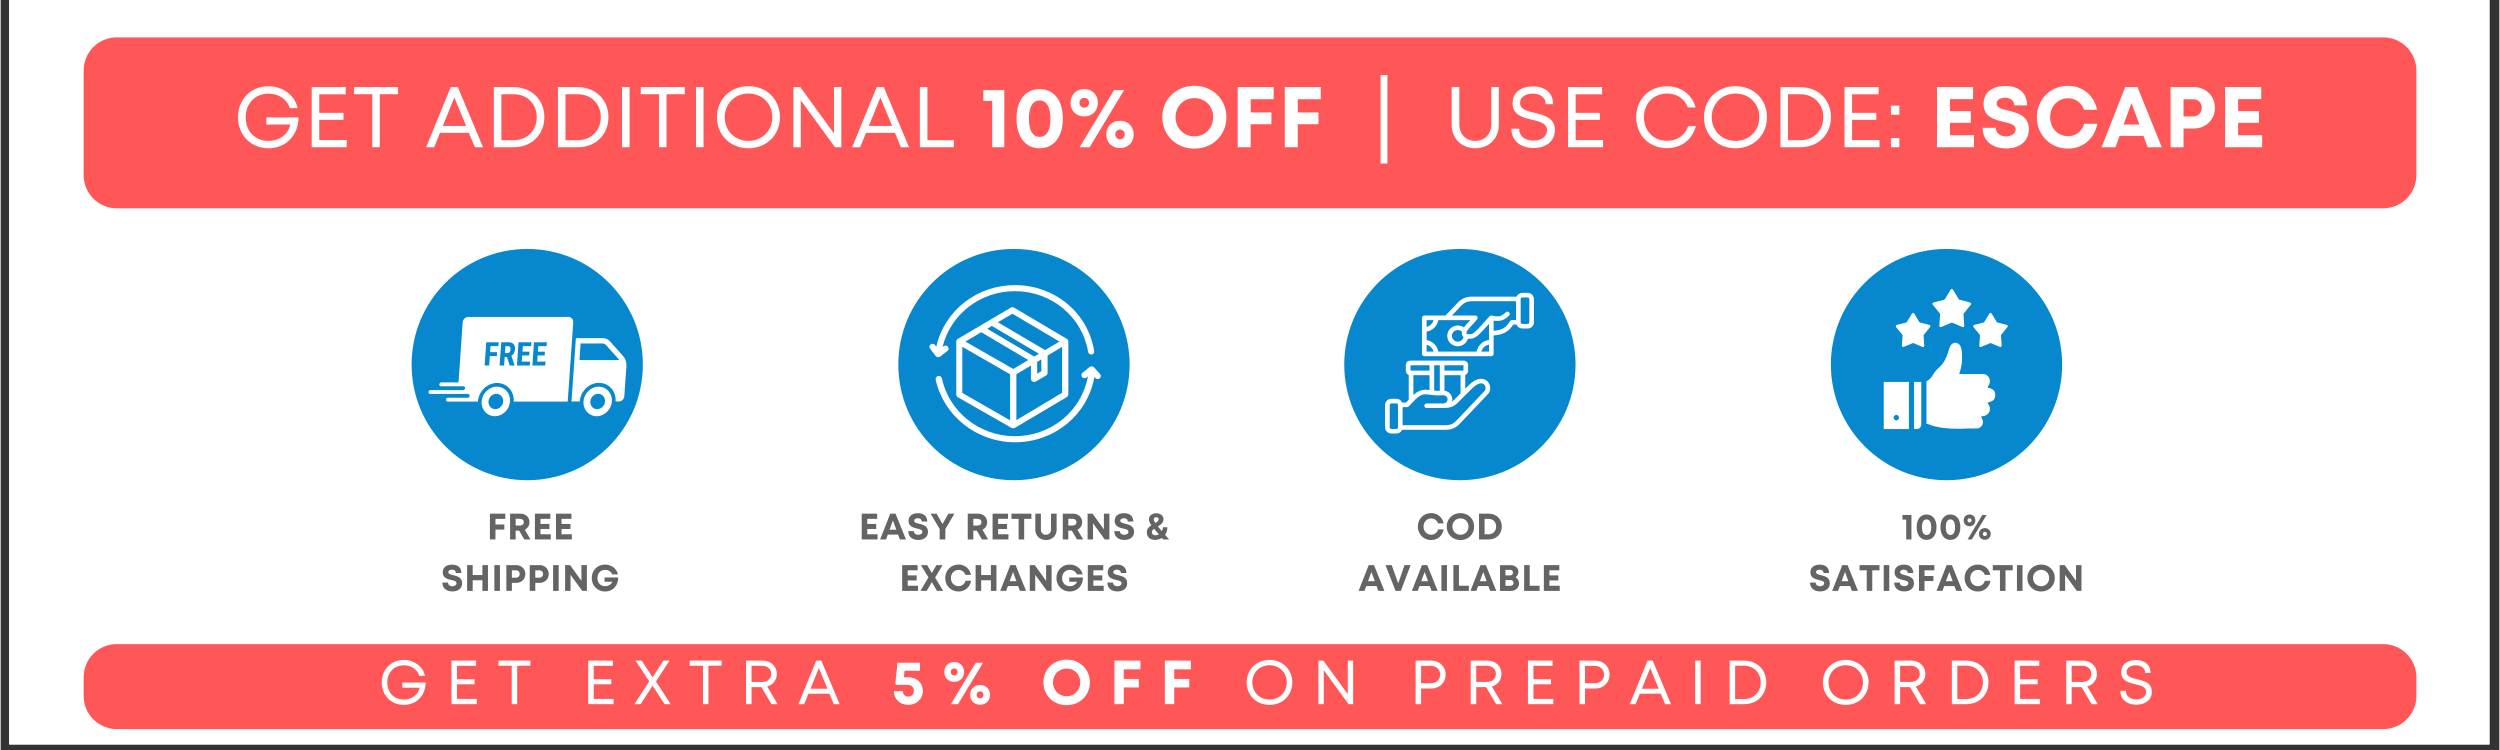 <svg xmlns="http://www.w3.org/2000/svg" xmlns:xlink="http://www.w3.org/1999/xlink" width="300" zoomAndPan="magnify" viewBox="0 0 224.88 67.5" height="90" preserveAspectRatio="xMidYMid meet" version="1.0"><rect x="0" y="0" width="224.88" height="67.5" fill="#333333" stroke="none"/><defs><g/><clipPath id="6e04f72057"><path d="M 0.766 0 L 223.992 0 L 223.992 67.004 L 0.766 67.004 Z M 0.766 0 " clip-rule="nonzero"/></clipPath><clipPath id="e9e62fdcb9"><path d="M 120.922 22.406 L 141.738 22.406 L 141.738 43.219 L 120.922 43.219 Z M 120.922 22.406 " clip-rule="nonzero"/></clipPath><clipPath id="1a391bc18a"><path d="M 131.332 22.406 C 125.582 22.406 120.922 27.066 120.922 32.812 C 120.922 38.562 125.582 43.219 131.332 43.219 C 137.078 43.219 141.738 38.562 141.738 32.812 C 141.738 27.066 137.078 22.406 131.332 22.406 Z M 131.332 22.406 " clip-rule="nonzero"/></clipPath><clipPath id="422763420e"><path d="M 124.598 26.359 L 138 26.359 L 138 39.016 L 124.598 39.016 Z M 124.598 26.359 " clip-rule="nonzero"/></clipPath><clipPath id="806d309088"><path d="M 36.984 22.406 L 57.797 22.406 L 57.797 43.219 L 36.984 43.219 Z M 36.984 22.406 " clip-rule="nonzero"/></clipPath><clipPath id="d7b63220b0"><path d="M 47.391 22.406 C 41.645 22.406 36.984 27.066 36.984 32.812 C 36.984 38.562 41.645 43.219 47.391 43.219 C 53.137 43.219 57.797 38.562 57.797 32.812 C 57.797 27.066 53.137 22.406 47.391 22.406 Z M 47.391 22.406 " clip-rule="nonzero"/></clipPath><clipPath id="95c12c0af0"><path d="M 51 30 L 56.352 30 L 56.352 37 L 51 37 Z M 51 30 " clip-rule="nonzero"/></clipPath><clipPath id="6a353704ad"><path d="M 52 34 L 56 34 L 56 37.461 L 52 37.461 Z M 52 34 " clip-rule="nonzero"/></clipPath><clipPath id="881e9f3fcb"><path d="M 43 34 L 46 34 L 46 37.461 L 43 37.461 Z M 43 34 " clip-rule="nonzero"/></clipPath><clipPath id="6eb764f084"><path d="M 38.484 28.527 L 52 28.527 L 52 37 L 38.484 37 Z M 38.484 28.527 " clip-rule="nonzero"/></clipPath><clipPath id="638bd68ac7"><path d="M 80.789 22.406 L 101.605 22.406 L 101.605 43.219 L 80.789 43.219 Z M 80.789 22.406 " clip-rule="nonzero"/></clipPath><clipPath id="82da035bd9"><path d="M 91.195 22.406 C 85.449 22.406 80.789 27.066 80.789 32.812 C 80.789 38.562 85.449 43.219 91.195 43.219 C 96.945 43.219 101.605 38.562 101.605 32.812 C 101.605 27.066 96.945 22.406 91.195 22.406 Z M 91.195 22.406 " clip-rule="nonzero"/></clipPath><clipPath id="609a9ea618"><path d="M 83.484 25.66 L 99 25.66 L 99 33 L 83.484 33 Z M 83.484 25.66 " clip-rule="nonzero"/></clipPath><clipPath id="431a746cee"><path d="M 84 32 L 99.117 32 L 99.117 39.805 L 84 39.805 Z M 84 32 " clip-rule="nonzero"/></clipPath><clipPath id="31ef91ee72"><path d="M 164.719 22.406 L 185.535 22.406 L 185.535 43.219 L 164.719 43.219 Z M 164.719 22.406 " clip-rule="nonzero"/></clipPath><clipPath id="1b2b7c7a83"><path d="M 175.129 22.406 C 169.379 22.406 164.719 27.066 164.719 32.812 C 164.719 38.562 169.379 43.219 175.129 43.219 C 180.875 43.219 185.535 38.562 185.535 32.812 C 185.535 27.066 180.875 22.406 175.129 22.406 Z M 175.129 22.406 " clip-rule="nonzero"/></clipPath><clipPath id="f8a1dd487f"><path d="M 177 28 L 180.641 28 L 180.641 32 L 177 32 Z M 177 28 " clip-rule="nonzero"/></clipPath><clipPath id="6d05a393b9"><path d="M 172 34 L 173 34 L 173 38.641 L 172 38.641 Z M 172 34 " clip-rule="nonzero"/></clipPath><clipPath id="ed070ce871"><path d="M 169.473 34 L 172 34 L 172 38.641 L 169.473 38.641 Z M 169.473 34 " clip-rule="nonzero"/></clipPath><clipPath id="05a3468d6e"><path d="M 173 30 L 180 30 L 180 38.641 L 173 38.641 Z M 173 30 " clip-rule="nonzero"/></clipPath><clipPath id="a8ad3d217b"><path d="M 7.469 57.969 L 217.414 57.969 L 217.414 65.617 L 7.469 65.617 Z M 7.469 57.969 " clip-rule="nonzero"/></clipPath><clipPath id="47f8d291b9"><path d="M 10.445 57.969 L 214.434 57.969 C 215.223 57.969 215.98 58.281 216.539 58.84 C 217.098 59.398 217.414 60.156 217.414 60.945 L 217.414 62.641 C 217.414 63.43 217.098 64.188 216.539 64.746 C 215.98 65.305 215.223 65.617 214.434 65.617 L 10.445 65.617 C 9.656 65.617 8.898 65.305 8.34 64.746 C 7.781 64.188 7.469 63.43 7.469 62.641 L 7.469 60.945 C 7.469 60.156 7.781 59.398 8.34 58.84 C 8.898 58.281 9.656 57.969 10.445 57.969 Z M 10.445 57.969 " clip-rule="nonzero"/></clipPath><clipPath id="933807e873"><path d="M 7.469 3.363 L 217.414 3.363 L 217.414 18.746 L 7.469 18.746 Z M 7.469 3.363 " clip-rule="nonzero"/></clipPath><clipPath id="aca9f8f74c"><path d="M 10.445 3.363 L 214.434 3.363 C 215.223 3.363 215.98 3.676 216.539 4.234 C 217.098 4.793 217.414 5.551 217.414 6.34 L 217.414 15.77 C 217.414 16.559 217.098 17.316 216.539 17.875 C 215.98 18.434 215.223 18.746 214.434 18.746 L 10.445 18.746 C 9.656 18.746 8.898 18.434 8.34 17.875 C 7.781 17.316 7.469 16.559 7.469 15.77 L 7.469 6.34 C 7.469 5.551 7.781 4.793 8.34 4.234 C 8.898 3.676 9.656 3.363 10.445 3.363 Z M 10.445 3.363 " clip-rule="nonzero"/></clipPath></defs><g clip-path="url(#6e04f72057)"><path fill="#ffffff" d="M 0.766 0 L 224.113 0 L 224.113 67.004 L 0.766 67.004 Z M 0.766 0 " fill-opacity="1" fill-rule="nonzero"/><path fill="#ffffff" d="M 0.766 0 L 224.113 0 L 224.113 67.004 L 0.766 67.004 Z M 0.766 0 " fill-opacity="1" fill-rule="nonzero"/></g><g clip-path="url(#e9e62fdcb9)"><g clip-path="url(#1a391bc18a)"><path fill="#0787ce" d="M 120.922 22.406 L 141.738 22.406 L 141.738 43.219 L 120.922 43.219 Z M 120.922 22.406 " fill-opacity="1" fill-rule="nonzero"/></g></g><g clip-path="url(#422763420e)"><path fill="#ffffff" d="M 132.086 34.711 L 131.812 34.984 L 131.812 33.742 C 131.961 33.691 132.07 33.547 132.07 33.379 L 132.07 32.844 C 132.07 32.633 131.895 32.457 131.68 32.457 L 126.859 32.457 C 126.641 32.457 126.465 32.633 126.465 32.844 L 126.465 33.379 C 126.465 33.547 126.574 33.691 126.727 33.742 L 126.727 35.977 L 126.484 36.227 L 126.133 36.227 C 126.047 36.031 125.852 35.891 125.621 35.891 L 125.152 35.891 C 124.848 35.891 124.598 36.137 124.598 36.441 L 124.598 38.469 C 124.598 38.77 124.848 39.016 125.152 39.016 L 125.621 39.016 C 125.852 39.016 126.047 38.875 126.133 38.68 L 130.09 38.68 C 130.559 38.68 130.969 38.508 131.281 38.18 L 133.867 35.457 C 134.152 35.16 134.117 34.605 133.793 34.301 C 133.637 34.152 133.055 33.746 132.086 34.711 Z M 130.84 35.949 C 130.762 36.027 130.691 36.086 130.617 36.137 C 130.633 36.07 130.645 36.008 130.645 35.938 C 130.645 35.547 130.34 35.219 129.941 35.164 L 129.941 33.766 L 131.391 33.766 L 131.391 35.402 Z M 131.652 33.355 L 129.941 33.355 L 129.941 32.871 L 131.652 32.871 Z M 129.523 32.871 L 129.523 35.172 C 129.312 35.18 129.156 35.172 129.016 35.156 L 129.016 32.871 Z M 127.145 33.766 L 128.598 33.766 L 128.598 35.102 C 128.508 35.09 128.41 35.082 128.301 35.074 C 127.801 35.051 127.418 35.301 127.145 35.551 Z M 126.887 32.871 L 128.598 32.871 L 128.598 33.355 L 126.887 33.355 Z M 125.758 38.469 C 125.758 38.543 125.695 38.602 125.621 38.602 L 125.152 38.602 C 125.078 38.602 125.016 38.543 125.016 38.469 L 125.016 36.441 C 125.016 36.367 125.078 36.305 125.152 36.305 L 125.621 36.305 C 125.695 36.305 125.758 36.367 125.758 36.441 Z M 133.562 35.176 L 130.977 37.898 C 130.742 38.145 130.445 38.266 130.09 38.266 L 126.176 38.266 L 126.176 36.641 L 126.574 36.641 C 126.629 36.641 126.684 36.617 126.727 36.578 L 127.293 35.988 C 127.641 35.625 127.945 35.469 128.277 35.488 C 128.441 35.496 128.57 35.516 128.711 35.535 C 128.992 35.574 129.281 35.613 129.852 35.566 C 130.066 35.586 130.223 35.742 130.223 35.938 C 130.223 36.141 130.055 36.309 129.848 36.309 L 128.34 36.309 C 128.223 36.309 128.129 36.398 128.129 36.516 C 128.129 36.629 128.223 36.719 128.34 36.719 L 129.848 36.719 C 130.371 36.719 130.734 36.645 131.137 36.242 L 132.383 35.004 C 132.855 34.531 133.273 34.379 133.504 34.598 C 133.66 34.75 133.691 35.039 133.562 35.176 Z M 137.43 26.359 L 136.949 26.359 C 136.715 26.359 136.516 26.5 136.43 26.699 L 132.387 26.699 C 131.906 26.699 131.484 26.875 131.164 27.211 L 130.035 28.398 L 128.129 28.398 C 128.07 28.398 128.02 28.418 127.98 28.457 C 127.941 28.496 127.918 28.551 127.918 28.605 L 127.918 31.852 C 127.918 31.965 128.012 32.059 128.129 32.059 L 134.156 32.059 C 134.273 32.059 134.367 31.965 134.367 31.852 L 134.367 30.191 C 135.332 30.113 135.738 29.805 136.133 29.215 L 136.422 29.215 C 136.508 29.422 136.711 29.566 136.949 29.566 L 137.43 29.566 C 137.742 29.566 137.996 29.316 137.996 29.008 L 137.996 26.918 C 137.996 26.609 137.742 26.359 137.43 26.359 Z M 131.66 30.344 C 131.605 30.574 131.395 30.75 131.141 30.75 C 130.848 30.75 130.613 30.516 130.613 30.227 C 130.613 29.938 130.848 29.703 131.141 29.703 C 131.281 29.703 131.41 29.758 131.508 29.848 C 131.504 29.871 131.504 29.895 131.504 29.914 C 131.504 30.125 131.566 30.258 131.66 30.344 Z M 131.691 29.465 C 131.531 29.355 131.34 29.293 131.141 29.293 C 130.617 29.293 130.191 29.711 130.191 30.227 C 130.191 30.742 130.617 31.164 131.141 31.164 C 131.57 31.164 131.938 30.875 132.055 30.484 C 132.113 30.492 132.172 30.492 132.219 30.492 C 132.441 30.492 132.648 30.422 132.848 30.273 C 133.07 30.105 133.57 29.574 133.949 29.152 L 133.949 30.602 C 133.383 30.668 132.934 31.098 132.84 31.645 L 129.387 31.645 C 129.297 31.117 128.871 30.699 128.336 30.609 L 128.336 29.844 C 128.871 29.758 129.297 29.34 129.387 28.812 L 132.27 28.812 C 132.238 28.848 132.203 28.883 132.164 28.922 C 131.969 29.129 131.809 29.309 131.691 29.465 Z M 128.957 28.812 C 128.883 29.109 128.641 29.348 128.336 29.426 L 128.336 28.812 Z M 128.336 31.031 C 128.641 31.105 128.883 31.344 128.957 31.645 L 128.336 31.645 Z M 133.266 31.645 C 133.348 31.324 133.617 31.078 133.949 31.02 L 133.949 31.645 Z M 136.016 28.805 C 135.945 28.805 135.879 28.84 135.84 28.898 C 135.504 29.43 135.23 29.703 134.367 29.777 L 134.367 28.855 C 134.473 28.871 134.586 28.887 134.707 28.887 C 135.023 28.887 135.383 28.789 135.762 28.395 C 135.84 28.312 135.836 28.18 135.754 28.102 C 135.668 28.023 135.535 28.027 135.457 28.109 C 135.02 28.562 134.668 28.496 134.297 28.422 C 134.262 28.414 134.23 28.406 134.195 28.402 C 134.121 28.387 134.047 28.418 133.996 28.469 C 133.559 28.977 132.832 29.766 132.598 29.945 C 132.469 30.039 132.355 30.082 132.223 30.078 C 131.922 30.078 131.922 30.059 131.922 29.914 C 131.922 29.91 131.922 29.844 132.074 29.648 C 132.184 29.508 132.328 29.355 132.473 29.203 C 132.641 29.023 132.801 28.855 132.891 28.715 C 132.934 28.652 132.938 28.57 132.902 28.504 C 132.863 28.438 132.793 28.398 132.715 28.398 L 130.609 28.398 L 131.469 27.492 C 131.711 27.238 132.02 27.109 132.387 27.109 L 136.383 27.109 L 136.383 28.801 L 136.016 28.801 Z M 137.578 29.008 C 137.578 29.09 137.512 29.156 137.43 29.156 L 136.949 29.156 C 136.867 29.156 136.801 29.09 136.801 29.008 L 136.801 26.918 C 136.801 26.836 136.867 26.77 136.949 26.77 L 137.43 26.77 C 137.512 26.77 137.578 26.836 137.578 26.918 Z M 137.578 29.008 " fill-opacity="1" fill-rule="nonzero"/></g><g fill="#646464" fill-opacity="1"><g transform="translate(127.416, 48.55)"><g><path d="M 1.328 0.055 C 1.902 0.055 2.355 -0.332 2.461 -0.906 L 1.953 -0.906 C 1.871 -0.613 1.633 -0.426 1.328 -0.426 C 0.934 -0.426 0.641 -0.738 0.641 -1.156 C 0.641 -1.574 0.934 -1.891 1.328 -1.891 C 1.621 -1.891 1.852 -1.719 1.949 -1.445 L 2.449 -1.445 C 2.344 -1.996 1.895 -2.371 1.328 -2.371 C 0.645 -2.371 0.129 -1.848 0.129 -1.156 C 0.129 -0.473 0.645 0.055 1.328 0.055 Z M 1.328 0.055 "/></g></g></g><g fill="#646464" fill-opacity="1"><g transform="translate(130.015, 48.55)"><g><path d="M 1.367 0.055 C 2.07 0.055 2.598 -0.469 2.598 -1.16 C 2.598 -1.852 2.07 -2.371 1.367 -2.371 C 0.656 -2.371 0.125 -1.848 0.125 -1.16 C 0.125 -0.473 0.656 0.055 1.367 0.055 Z M 1.367 -0.422 C 0.953 -0.422 0.637 -0.742 0.637 -1.16 C 0.637 -1.578 0.953 -1.895 1.367 -1.895 C 1.781 -1.895 2.09 -1.582 2.09 -1.16 C 2.09 -0.738 1.781 -0.422 1.367 -0.422 Z M 1.367 -0.422 "/></g></g></g><g fill="#646464" fill-opacity="1"><g transform="translate(132.787, 48.55)"><g><path d="M 1.141 -2.32 L 0.266 -2.32 L 0.266 0 L 1.141 0 C 1.824 0 2.316 -0.488 2.316 -1.16 C 2.316 -1.832 1.824 -2.32 1.141 -2.32 Z M 1.129 -0.465 L 0.766 -0.465 L 0.766 -1.852 L 1.129 -1.852 C 1.527 -1.852 1.805 -1.57 1.805 -1.16 C 1.805 -0.754 1.527 -0.465 1.129 -0.465 Z M 1.129 -0.465 "/></g></g></g><g fill="#646464" fill-opacity="1"><g transform="translate(122.186, 53.181)"><g><path d="M 1.805 0 L 2.352 0 L 1.414 -2.32 L 0.938 -2.32 L 0.027 0 L 0.559 0 L 0.719 -0.438 L 1.641 -0.438 Z M 1.18 -1.707 L 1.484 -0.875 L 0.875 -0.875 Z M 1.18 -1.707 "/></g></g></g><g fill="#646464" fill-opacity="1"><g transform="translate(124.609, 53.181)"><g><path d="M 1.738 -2.32 L 1.168 -0.68 L 0.582 -2.32 L 0.027 -2.32 L 0.93 0 L 1.406 0 L 2.285 -2.32 Z M 1.738 -2.32 "/></g></g></g><g fill="#646464" fill-opacity="1"><g transform="translate(126.979, 53.181)"><g><path d="M 1.805 0 L 2.352 0 L 1.414 -2.32 L 0.938 -2.32 L 0.027 0 L 0.559 0 L 0.719 -0.438 L 1.641 -0.438 Z M 1.18 -1.707 L 1.484 -0.875 L 0.875 -0.875 Z M 1.18 -1.707 "/></g></g></g><g fill="#646464" fill-opacity="1"><g transform="translate(129.402, 53.181)"><g><path d="M 0.266 0 L 0.766 0 L 0.766 -2.32 L 0.266 -2.32 Z M 0.266 0 "/></g></g></g><g fill="#646464" fill-opacity="1"><g transform="translate(130.479, 53.181)"><g><path d="M 0.766 -0.465 L 0.766 -2.32 L 0.266 -2.32 L 0.266 0 L 1.656 0 L 1.656 -0.465 Z M 0.766 -0.465 "/></g></g></g><g fill="#646464" fill-opacity="1"><g transform="translate(132.253, 53.181)"><g><path d="M 1.805 0 L 2.352 0 L 1.414 -2.32 L 0.938 -2.32 L 0.027 0 L 0.559 0 L 0.719 -0.438 L 1.641 -0.438 Z M 1.18 -1.707 L 1.484 -0.875 L 0.875 -0.875 Z M 1.18 -1.707 "/></g></g></g><g fill="#646464" fill-opacity="1"><g transform="translate(134.676, 53.181)"><g><path d="M 1.66 -1.223 C 1.824 -1.336 1.922 -1.523 1.922 -1.719 C 1.922 -2.062 1.625 -2.316 1.223 -2.316 L 0.266 -2.316 L 0.266 0.004 L 1.25 0.004 C 1.652 0.004 1.984 -0.297 1.984 -0.668 C 1.984 -0.914 1.863 -1.113 1.66 -1.223 Z M 1.434 -1.645 C 1.434 -1.5 1.332 -1.395 1.176 -1.395 L 0.754 -1.395 L 0.754 -1.891 L 1.176 -1.891 C 1.332 -1.891 1.434 -1.789 1.434 -1.645 Z M 1.203 -0.457 L 0.754 -0.457 L 0.754 -0.977 L 1.203 -0.977 C 1.371 -0.977 1.48 -0.867 1.48 -0.719 C 1.48 -0.566 1.371 -0.457 1.203 -0.457 Z M 1.203 -0.457 "/></g></g></g><g fill="#646464" fill-opacity="1"><g transform="translate(136.847, 53.181)"><g><path d="M 0.766 -0.465 L 0.766 -2.32 L 0.266 -2.32 L 0.266 0 L 1.656 0 L 1.656 -0.465 Z M 0.766 -0.465 "/></g></g></g><g fill="#646464" fill-opacity="1"><g transform="translate(138.621, 53.181)"><g><path d="M 0.766 -0.465 L 0.766 -0.941 L 1.57 -0.941 L 1.57 -1.395 L 0.766 -1.395 L 0.766 -1.855 L 1.656 -1.855 L 1.656 -2.32 L 0.266 -2.32 L 0.266 0 L 1.695 0 L 1.695 -0.465 Z M 0.766 -0.465 "/></g></g></g><g clip-path="url(#806d309088)"><g clip-path="url(#d7b63220b0)"><path fill="#0787ce" d="M 36.984 22.406 L 57.797 22.406 L 57.797 43.219 L 36.984 43.219 Z M 36.984 22.406 " fill-opacity="1" fill-rule="nonzero"/></g></g><g clip-path="url(#95c12c0af0)"><path fill="#ffffff" d="M 56.035 32.066 L 54.836 30.719 C 54.668 30.531 54.43 30.43 54.176 30.43 L 51.77 30.43 L 51.375 36.133 L 52.121 36.133 C 52.184 35.207 52.957 34.457 53.848 34.457 C 54.738 34.457 55.41 35.207 55.344 36.133 L 55.637 36.133 C 55.891 36.133 56.109 35.922 56.129 35.66 L 56.32 32.918 C 56.336 32.594 56.234 32.293 56.035 32.066 Z M 52.094 32.406 L 52.195 30.91 L 54.145 30.91 C 54.277 30.91 54.398 30.965 54.488 31.062 L 55.688 32.406 Z M 52.094 32.406 " fill-opacity="1" fill-rule="nonzero"/></g><g clip-path="url(#6a353704ad)"><path fill="#ffffff" d="M 53.824 34.801 C 53.117 34.801 52.504 35.398 52.453 36.129 C 52.402 36.863 52.934 37.461 53.641 37.461 C 54.344 37.461 54.961 36.863 55.012 36.129 C 55.062 35.398 54.531 34.801 53.824 34.801 Z M 54.391 36.133 C 54.367 36.516 54.047 36.824 53.684 36.824 C 53.32 36.824 53.039 36.516 53.07 36.133 C 53.094 35.754 53.414 35.445 53.777 35.445 C 54.145 35.445 54.418 35.754 54.391 36.133 Z M 54.391 36.133 " fill-opacity="1" fill-rule="nonzero"/></g><g clip-path="url(#881e9f3fcb)"><path fill="#ffffff" d="M 44.656 34.801 C 43.953 34.801 43.336 35.398 43.285 36.129 C 43.234 36.863 43.766 37.461 44.473 37.461 C 45.18 37.461 45.793 36.863 45.844 36.129 C 45.898 35.398 45.367 34.801 44.656 34.801 Z M 45.227 36.133 C 45.203 36.516 44.883 36.824 44.52 36.824 C 44.152 36.824 43.879 36.516 43.906 36.133 C 43.93 35.754 44.25 35.445 44.613 35.445 C 44.977 35.445 45.254 35.754 45.227 36.133 Z M 45.227 36.133 " fill-opacity="1" fill-rule="nonzero"/></g><path fill="#ffffff" d="M 45.668 31.152 L 45.43 31.152 L 45.387 31.777 L 45.621 31.777 C 45.703 31.777 45.762 31.746 45.809 31.691 C 45.852 31.637 45.879 31.562 45.883 31.465 C 45.902 31.258 45.828 31.152 45.668 31.152 Z M 45.668 31.152 " fill-opacity="1" fill-rule="nonzero"/><g clip-path="url(#6eb764f084)"><path fill="#ffffff" d="M 51.109 28.527 L 42.074 28.527 C 41.82 28.527 41.605 28.738 41.582 29 L 41.207 34.418 L 39.656 34.418 C 39.562 34.418 39.484 34.496 39.477 34.594 C 39.469 34.688 39.539 34.766 39.629 34.766 L 41.641 34.766 C 41.648 34.766 41.656 34.766 41.664 34.766 C 41.742 34.777 41.801 34.852 41.797 34.938 C 41.789 35.027 41.723 35.098 41.645 35.109 C 41.637 35.109 41.629 35.109 41.617 35.109 L 38.684 35.109 C 38.59 35.109 38.512 35.188 38.504 35.281 C 38.496 35.379 38.566 35.457 38.656 35.457 L 41.59 35.457 C 41.602 35.457 41.613 35.457 41.621 35.453 L 42.055 35.453 C 42.145 35.453 42.215 35.531 42.207 35.625 C 42.199 35.723 42.121 35.801 42.027 35.801 L 41.602 35.801 C 41.59 35.797 41.578 35.797 41.57 35.797 L 40.254 35.797 C 40.16 35.797 40.082 35.875 40.074 35.973 C 40.07 36.066 40.137 36.145 40.23 36.145 L 42.949 36.145 C 43.016 35.219 43.789 34.469 44.68 34.469 C 45.57 34.469 46.238 35.219 46.176 36.145 L 51.035 36.145 L 51.531 29.016 C 51.551 28.738 51.363 28.527 51.109 28.527 Z M 44.793 31.152 L 44.086 31.152 L 44.047 31.691 L 44.68 31.691 L 44.652 32.043 L 44.023 32.043 L 43.965 32.898 L 43.559 32.898 L 43.703 30.805 L 44.816 30.805 Z M 46.293 31.438 C 46.273 31.715 46.16 31.91 45.961 32.02 L 46.254 32.879 L 46.254 32.895 L 45.816 32.895 L 45.566 32.129 L 45.363 32.129 L 45.309 32.895 L 44.902 32.895 L 45.051 30.801 L 45.699 30.801 C 45.902 30.801 46.055 30.859 46.156 30.965 C 46.266 31.078 46.309 31.23 46.293 31.438 Z M 47.746 31.152 L 47 31.152 L 46.961 31.652 L 47.598 31.652 L 47.57 31.992 L 46.938 31.992 L 46.898 32.547 L 47.648 32.547 L 47.621 32.898 L 46.465 32.898 L 46.609 30.805 L 47.766 30.805 Z M 49.137 31.152 L 48.387 31.152 L 48.352 31.652 L 48.984 31.652 L 48.961 31.992 L 48.328 31.992 L 48.289 32.547 L 49.035 32.547 L 49.012 32.898 L 47.852 32.898 L 48 30.805 L 49.152 30.805 Z M 49.137 31.152 " fill-opacity="1" fill-rule="nonzero"/></g><g fill="#646464" fill-opacity="1"><g transform="translate(43.766, 48.55)"><g><path d="M 1.652 -1.852 L 1.652 -2.32 L 0.266 -2.32 L 0.266 0 L 0.766 0 L 0.766 -0.887 L 1.566 -0.887 L 1.566 -1.344 L 0.766 -1.344 L 0.766 -1.852 Z M 1.652 -1.852 "/></g></g></g><g fill="#646464" fill-opacity="1"><g transform="translate(45.582, 48.55)"><g><path d="M 1.543 0 L 2.102 0 L 1.59 -0.875 C 1.848 -1 2.012 -1.246 2.012 -1.551 C 2.012 -2 1.664 -2.32 1.199 -2.32 L 0.266 -2.32 L 0.266 0 L 0.766 0 L 0.766 -0.789 L 1.086 -0.789 Z M 0.766 -1.855 L 1.168 -1.855 C 1.379 -1.855 1.5 -1.727 1.5 -1.555 C 1.5 -1.379 1.379 -1.254 1.168 -1.254 L 0.766 -1.254 Z M 0.766 -1.855 "/></g></g></g><g fill="#646464" fill-opacity="1"><g transform="translate(47.816, 48.55)"><g><path d="M 0.766 -0.465 L 0.766 -0.941 L 1.57 -0.941 L 1.57 -1.395 L 0.766 -1.395 L 0.766 -1.855 L 1.656 -1.855 L 1.656 -2.32 L 0.266 -2.32 L 0.266 0 L 1.695 0 L 1.695 -0.465 Z M 0.766 -0.465 "/></g></g></g><g fill="#646464" fill-opacity="1"><g transform="translate(49.712, 48.55)"><g><path d="M 0.766 -0.465 L 0.766 -0.941 L 1.57 -0.941 L 1.57 -1.395 L 0.766 -1.395 L 0.766 -1.855 L 1.656 -1.855 L 1.656 -2.32 L 0.266 -2.32 L 0.266 0 L 1.695 0 L 1.695 -0.465 Z M 0.766 -0.465 "/></g></g></g><g fill="#646464" fill-opacity="1"><g transform="translate(51.609, 48.55)"><g/></g></g><g fill="#646464" fill-opacity="1"><g transform="translate(39.62, 53.181)"><g><path d="M 1.035 0.047 C 1.516 0.047 1.914 -0.195 1.914 -0.695 C 1.914 -1.215 1.469 -1.324 1.117 -1.414 C 0.867 -1.477 0.668 -1.523 0.668 -1.688 C 0.668 -1.84 0.832 -1.91 0.996 -1.91 C 1.184 -1.91 1.348 -1.816 1.348 -1.613 L 1.844 -1.613 C 1.844 -2.078 1.543 -2.363 1.008 -2.363 C 0.492 -2.363 0.164 -2.113 0.164 -1.668 C 0.164 -1.168 0.59 -1.062 0.941 -0.977 C 1.195 -0.922 1.406 -0.871 1.406 -0.691 C 1.406 -0.516 1.219 -0.418 1.031 -0.418 C 0.824 -0.418 0.641 -0.527 0.641 -0.75 L 0.133 -0.75 C 0.133 -0.25 0.5 0.047 1.035 0.047 Z M 1.035 0.047 "/></g></g></g><g fill="#646464" fill-opacity="1"><g transform="translate(41.715, 53.181)"><g><path d="M 1.641 -2.32 L 1.641 -1.426 L 0.766 -1.426 L 0.766 -2.32 L 0.266 -2.32 L 0.266 0 L 0.766 0 L 0.766 -0.957 L 1.641 -0.957 L 1.641 0 L 2.141 0 L 2.141 -2.32 Z M 1.641 -2.32 "/></g></g></g><g fill="#646464" fill-opacity="1"><g transform="translate(44.168, 53.181)"><g><path d="M 0.266 0 L 0.766 0 L 0.766 -2.32 L 0.266 -2.32 Z M 0.266 0 "/></g></g></g><g fill="#646464" fill-opacity="1"><g transform="translate(45.245, 53.181)"><g><path d="M 1.156 -2.32 L 0.266 -2.32 L 0.266 0 L 0.766 0 L 0.766 -0.723 L 1.156 -0.723 C 1.625 -0.723 1.977 -1.062 1.977 -1.523 C 1.977 -1.98 1.621 -2.32 1.156 -2.32 Z M 1.133 -1.188 L 0.766 -1.188 L 0.766 -1.852 L 1.133 -1.852 C 1.332 -1.852 1.469 -1.715 1.469 -1.523 C 1.469 -1.328 1.332 -1.188 1.133 -1.188 Z M 1.133 -1.188 "/></g></g></g><g fill="#646464" fill-opacity="1"><g transform="translate(47.35, 53.181)"><g><path d="M 1.156 -2.32 L 0.266 -2.32 L 0.266 0 L 0.766 0 L 0.766 -0.723 L 1.156 -0.723 C 1.625 -0.723 1.977 -1.062 1.977 -1.523 C 1.977 -1.98 1.621 -2.32 1.156 -2.32 Z M 1.133 -1.188 L 0.766 -1.188 L 0.766 -1.852 L 1.133 -1.852 C 1.332 -1.852 1.469 -1.715 1.469 -1.523 C 1.469 -1.328 1.332 -1.188 1.133 -1.188 Z M 1.133 -1.188 "/></g></g></g><g fill="#646464" fill-opacity="1"><g transform="translate(49.455, 53.181)"><g><path d="M 0.266 0 L 0.766 0 L 0.766 -2.32 L 0.266 -2.32 Z M 0.266 0 "/></g></g></g><g fill="#646464" fill-opacity="1"><g transform="translate(50.533, 53.181)"><g><path d="M 1.734 -2.32 L 1.734 -0.906 L 0.715 -2.32 L 0.266 -2.32 L 0.266 0 L 0.754 0 L 0.754 -1.449 L 1.809 0 L 2.227 0 L 2.227 -2.32 Z M 1.734 -2.32 "/></g></g></g><g fill="#646464" fill-opacity="1"><g transform="translate(53.068, 53.181)"><g><path d="M 1.281 -1.211 L 1.281 -0.824 L 1.98 -0.824 C 1.895 -0.586 1.633 -0.426 1.332 -0.426 C 0.914 -0.426 0.641 -0.727 0.641 -1.156 C 0.641 -1.59 0.922 -1.891 1.332 -1.891 C 1.625 -1.891 1.871 -1.734 1.969 -1.484 L 2.488 -1.484 C 2.379 -2.004 1.898 -2.371 1.324 -2.371 C 0.637 -2.371 0.129 -1.852 0.129 -1.156 C 0.129 -0.461 0.648 0.055 1.332 0.055 C 2.027 0.055 2.516 -0.484 2.516 -1.211 Z M 1.281 -1.211 "/></g></g></g><g fill="#646464" fill-opacity="1"><g transform="translate(55.755, 53.181)"><g/></g></g><g clip-path="url(#638bd68ac7)"><g clip-path="url(#82da035bd9)"><path fill="#0787ce" d="M 80.789 22.406 L 101.605 22.406 L 101.605 43.219 L 80.789 43.219 Z M 80.789 22.406 " fill-opacity="1" fill-rule="nonzero"/></g></g><path fill="#ffffff" d="M 96.094 30.742 C 96.094 30.648 96.059 30.613 96.059 30.613 C 96.039 30.574 96 30.539 95.965 30.504 L 91.207 27.688 C 91.113 27.633 91 27.633 90.91 27.688 L 86.133 30.504 C 86.078 30.539 86.039 30.594 86.023 30.648 C 86.023 30.648 86.023 30.648 86.023 30.668 C 86.004 30.703 86.004 30.723 86.004 30.758 L 86.004 35.512 C 86.004 35.602 86.059 35.691 86.133 35.746 L 91 38.527 C 91.039 38.543 91.078 38.543 91.152 38.543 C 91.207 38.543 91.266 38.527 91.281 38.508 L 95.965 35.73 C 96.039 35.676 96.094 35.582 96.094 35.492 Z M 91.059 28.238 L 95.289 30.742 L 93.996 31.508 L 89.746 29.004 Z M 89.203 29.332 L 93.438 31.836 L 93.023 32.094 L 88.793 29.59 Z M 93.285 32.566 L 93.66 32.348 L 93.66 33.41 L 93.285 33.629 Z M 88.25 29.898 L 92.48 32.402 L 91.133 33.207 L 86.828 30.742 Z M 86.547 31.215 L 90.852 33.684 L 90.852 37.832 L 86.547 35.363 C 86.547 35.363 86.547 31.215 86.547 31.215 Z M 91.414 37.812 L 91.414 33.684 L 92.723 32.898 L 92.723 34.102 C 92.723 34.195 92.781 34.285 92.875 34.34 C 92.91 34.359 92.969 34.379 93.004 34.379 C 93.062 34.379 93.098 34.359 93.156 34.34 L 94.09 33.793 C 94.184 33.738 94.223 33.645 94.223 33.555 L 94.223 32 L 95.531 31.215 L 95.531 35.348 Z M 91.414 37.812 " fill-opacity="1" fill-rule="nonzero"/><g clip-path="url(#609a9ea618)"><path fill="#ffffff" d="M 84.336 32.148 C 84.355 32.148 84.355 32.148 84.375 32.148 C 84.43 32.148 84.488 32.129 84.543 32.094 L 85.199 31.598 C 85.328 31.508 85.348 31.344 85.254 31.215 C 85.16 31.086 84.992 31.07 84.859 31.16 L 84.77 31.234 C 85.48 28.293 88.156 26.207 91.281 26.207 C 94.578 26.207 97.348 28.512 97.871 31.672 C 97.891 31.801 98.023 31.91 98.152 31.91 C 98.172 31.91 98.191 31.91 98.191 31.91 C 98.34 31.891 98.453 31.746 98.414 31.598 C 97.871 28.145 94.859 25.66 91.281 25.66 C 87.855 25.66 84.938 27.961 84.207 31.199 L 84.094 31.051 C 84 30.922 83.832 30.906 83.699 30.996 C 83.57 31.086 83.551 31.27 83.645 31.379 L 84.148 32.039 C 84.207 32.094 84.262 32.129 84.336 32.148 Z M 84.336 32.148 " fill-opacity="1" fill-rule="nonzero"/></g><g clip-path="url(#431a746cee)"><path fill="#ffffff" d="M 98.941 33.664 L 98.398 33.062 C 98.305 32.953 98.117 32.934 98.004 33.023 L 97.367 33.555 C 97.254 33.645 97.234 33.828 97.328 33.938 C 97.422 34.047 97.609 34.066 97.723 33.977 L 97.855 33.867 C 97.293 36.992 94.539 39.258 91.266 39.258 C 88.102 39.258 85.348 37.062 84.711 34.047 C 84.676 33.902 84.523 33.812 84.375 33.828 C 84.227 33.867 84.133 34.012 84.148 34.156 C 84.859 37.43 87.855 39.805 91.281 39.805 C 94.84 39.805 97.836 37.34 98.434 33.922 L 98.527 34.031 C 98.586 34.086 98.66 34.121 98.734 34.121 C 98.789 34.121 98.863 34.102 98.922 34.047 C 99.035 33.957 99.051 33.773 98.941 33.664 Z M 98.941 33.664 " fill-opacity="1" fill-rule="nonzero"/></g><g fill="#646464" fill-opacity="1"><g transform="translate(77.228, 48.55)"><g><path d="M 0.766 -0.465 L 0.766 -0.941 L 1.57 -0.941 L 1.57 -1.395 L 0.766 -1.395 L 0.766 -1.855 L 1.656 -1.855 L 1.656 -2.32 L 0.266 -2.32 L 0.266 0 L 1.695 0 L 1.695 -0.465 Z M 0.766 -0.465 "/></g></g></g><g fill="#646464" fill-opacity="1"><g transform="translate(79.124, 48.55)"><g><path d="M 1.805 0 L 2.352 0 L 1.414 -2.32 L 0.938 -2.32 L 0.027 0 L 0.559 0 L 0.719 -0.438 L 1.641 -0.438 Z M 1.18 -1.707 L 1.484 -0.875 L 0.875 -0.875 Z M 1.18 -1.707 "/></g></g></g><g fill="#646464" fill-opacity="1"><g transform="translate(81.547, 48.55)"><g><path d="M 1.035 0.047 C 1.516 0.047 1.914 -0.195 1.914 -0.695 C 1.914 -1.215 1.469 -1.324 1.117 -1.414 C 0.867 -1.477 0.668 -1.523 0.668 -1.688 C 0.668 -1.84 0.832 -1.91 0.996 -1.91 C 1.184 -1.91 1.348 -1.816 1.348 -1.613 L 1.844 -1.613 C 1.844 -2.078 1.543 -2.363 1.008 -2.363 C 0.492 -2.363 0.164 -2.113 0.164 -1.668 C 0.164 -1.168 0.59 -1.062 0.941 -0.977 C 1.195 -0.922 1.406 -0.871 1.406 -0.691 C 1.406 -0.516 1.219 -0.418 1.031 -0.418 C 0.824 -0.418 0.641 -0.527 0.641 -0.75 L 0.133 -0.75 C 0.133 -0.25 0.5 0.047 1.035 0.047 Z M 1.035 0.047 "/></g></g></g><g fill="#646464" fill-opacity="1"><g transform="translate(83.642, 48.55)"><g><path d="M 2.199 -2.32 L 1.66 -2.32 L 1.125 -1.391 L 0.59 -2.32 L 0.055 -2.32 L 0.867 -0.938 L 0.867 0 L 1.379 0 L 1.379 -0.934 Z M 2.199 -2.32 "/></g></g></g><g fill="#646464" fill-opacity="1"><g transform="translate(85.936, 48.55)"><g/></g></g><g fill="#646464" fill-opacity="1"><g transform="translate(86.771, 48.55)"><g><path d="M 1.543 0 L 2.102 0 L 1.59 -0.875 C 1.848 -1 2.012 -1.246 2.012 -1.551 C 2.012 -2 1.664 -2.32 1.199 -2.32 L 0.266 -2.32 L 0.266 0 L 0.766 0 L 0.766 -0.789 L 1.086 -0.789 Z M 0.766 -1.855 L 1.168 -1.855 C 1.379 -1.855 1.5 -1.727 1.5 -1.555 C 1.5 -1.379 1.379 -1.254 1.168 -1.254 L 0.766 -1.254 Z M 0.766 -1.855 "/></g></g></g><g fill="#646464" fill-opacity="1"><g transform="translate(89.005, 48.55)"><g><path d="M 0.766 -0.465 L 0.766 -0.941 L 1.57 -0.941 L 1.57 -1.395 L 0.766 -1.395 L 0.766 -1.855 L 1.656 -1.855 L 1.656 -2.32 L 0.266 -2.32 L 0.266 0 L 1.695 0 L 1.695 -0.465 Z M 0.766 -0.465 "/></g></g></g><g fill="#646464" fill-opacity="1"><g transform="translate(90.901, 48.55)"><g><path d="M 1.863 -2.32 L 0.07 -2.32 L 0.07 -1.852 L 0.715 -1.852 L 0.715 0 L 1.215 0 L 1.215 -1.852 L 1.863 -1.852 Z M 1.863 -2.32 "/></g></g></g><g fill="#646464" fill-opacity="1"><g transform="translate(92.88, 48.55)"><g><path d="M 1.199 0.055 C 1.746 0.055 2.156 -0.328 2.156 -0.871 L 2.156 -2.32 L 1.652 -2.32 L 1.652 -0.895 C 1.652 -0.605 1.465 -0.422 1.199 -0.422 C 0.93 -0.422 0.742 -0.605 0.742 -0.895 L 0.742 -2.32 L 0.238 -2.32 L 0.238 -0.871 C 0.238 -0.328 0.648 0.055 1.199 0.055 Z M 1.199 0.055 "/></g></g></g><g fill="#646464" fill-opacity="1"><g transform="translate(95.323, 48.55)"><g><path d="M 1.543 0 L 2.102 0 L 1.59 -0.875 C 1.848 -1 2.012 -1.246 2.012 -1.551 C 2.012 -2 1.664 -2.32 1.199 -2.32 L 0.266 -2.32 L 0.266 0 L 0.766 0 L 0.766 -0.789 L 1.086 -0.789 Z M 0.766 -1.855 L 1.168 -1.855 C 1.379 -1.855 1.5 -1.727 1.5 -1.555 C 1.5 -1.379 1.379 -1.254 1.168 -1.254 L 0.766 -1.254 Z M 0.766 -1.855 "/></g></g></g><g fill="#646464" fill-opacity="1"><g transform="translate(97.558, 48.55)"><g><path d="M 1.734 -2.32 L 1.734 -0.906 L 0.715 -2.32 L 0.266 -2.32 L 0.266 0 L 0.754 0 L 0.754 -1.449 L 1.809 0 L 2.227 0 L 2.227 -2.32 Z M 1.734 -2.32 "/></g></g></g><g fill="#646464" fill-opacity="1"><g transform="translate(100.093, 48.55)"><g><path d="M 1.035 0.047 C 1.516 0.047 1.914 -0.195 1.914 -0.695 C 1.914 -1.215 1.469 -1.324 1.117 -1.414 C 0.867 -1.477 0.668 -1.523 0.668 -1.688 C 0.668 -1.84 0.832 -1.91 0.996 -1.91 C 1.184 -1.91 1.348 -1.816 1.348 -1.613 L 1.844 -1.613 C 1.844 -2.078 1.543 -2.363 1.008 -2.363 C 0.492 -2.363 0.164 -2.113 0.164 -1.668 C 0.164 -1.168 0.59 -1.062 0.941 -0.977 C 1.195 -0.922 1.406 -0.871 1.406 -0.691 C 1.406 -0.516 1.219 -0.418 1.031 -0.418 C 0.824 -0.418 0.641 -0.527 0.641 -0.75 L 0.133 -0.75 C 0.133 -0.25 0.5 0.047 1.035 0.047 Z M 1.035 0.047 "/></g></g></g><g fill="#646464" fill-opacity="1"><g transform="translate(102.188, 48.55)"><g/></g></g><g fill="#646464" fill-opacity="1"><g transform="translate(103.024, 48.55)"><g><path d="M 2.137 0 C 2.004 -0.145 1.883 -0.281 1.77 -0.41 C 1.898 -0.598 1.977 -0.828 1.984 -1.098 L 1.578 -1.098 C 1.566 -0.965 1.535 -0.844 1.484 -0.742 C 1.348 -0.906 1.223 -1.051 1.125 -1.176 C 1.379 -1.324 1.629 -1.496 1.629 -1.809 C 1.629 -2.137 1.367 -2.355 0.977 -2.355 C 0.586 -2.355 0.32 -2.137 0.32 -1.805 C 0.32 -1.672 0.363 -1.539 0.539 -1.281 C 0.32 -1.141 0.129 -0.949 0.129 -0.625 C 0.129 -0.223 0.426 0.039 0.859 0.039 C 1.102 0.039 1.312 -0.023 1.488 -0.137 C 1.527 -0.094 1.57 -0.047 1.609 0 Z M 0.977 -2.004 C 1.113 -2.004 1.199 -1.922 1.199 -1.805 C 1.199 -1.672 1.066 -1.578 0.895 -1.484 C 0.801 -1.621 0.754 -1.727 0.754 -1.801 C 0.754 -1.922 0.844 -2.004 0.977 -2.004 Z M 0.906 -0.375 C 0.711 -0.375 0.582 -0.48 0.582 -0.641 C 0.582 -0.777 0.664 -0.875 0.777 -0.965 C 0.895 -0.82 1.039 -0.656 1.215 -0.453 C 1.121 -0.402 1.02 -0.375 0.906 -0.375 Z M 0.906 -0.375 "/></g></g></g><g fill="#646464" fill-opacity="1"><g transform="translate(80.869, 53.181)"><g><path d="M 0.766 -0.465 L 0.766 -0.941 L 1.57 -0.941 L 1.57 -1.395 L 0.766 -1.395 L 0.766 -1.855 L 1.656 -1.855 L 1.656 -2.32 L 0.266 -2.32 L 0.266 0 L 1.695 0 L 1.695 -0.465 Z M 0.766 -0.465 "/></g></g></g><g fill="#646464" fill-opacity="1"><g transform="translate(82.765, 53.181)"><g><path d="M 2.062 0 L 1.336 -1.195 L 2.004 -2.32 L 1.453 -2.32 L 1.035 -1.605 L 0.621 -2.32 L 0.055 -2.32 L 0.734 -1.215 L 0.012 0 L 0.578 0 L 1.039 -0.797 L 1.5 0 Z M 2.062 0 "/></g></g></g><g fill="#646464" fill-opacity="1"><g transform="translate(84.88, 53.181)"><g><path d="M 1.328 0.055 C 1.902 0.055 2.355 -0.332 2.461 -0.906 L 1.953 -0.906 C 1.871 -0.613 1.633 -0.426 1.328 -0.426 C 0.934 -0.426 0.641 -0.738 0.641 -1.156 C 0.641 -1.574 0.934 -1.891 1.328 -1.891 C 1.621 -1.891 1.852 -1.719 1.949 -1.445 L 2.449 -1.445 C 2.344 -1.996 1.895 -2.371 1.328 -2.371 C 0.645 -2.371 0.129 -1.848 0.129 -1.156 C 0.129 -0.473 0.645 0.055 1.328 0.055 Z M 1.328 0.055 "/></g></g></g><g fill="#646464" fill-opacity="1"><g transform="translate(87.479, 53.181)"><g><path d="M 1.641 -2.32 L 1.641 -1.426 L 0.766 -1.426 L 0.766 -2.32 L 0.266 -2.32 L 0.266 0 L 0.766 0 L 0.766 -0.957 L 1.641 -0.957 L 1.641 0 L 2.141 0 L 2.141 -2.32 Z M 1.641 -2.32 "/></g></g></g><g fill="#646464" fill-opacity="1"><g transform="translate(89.932, 53.181)"><g><path d="M 1.805 0 L 2.352 0 L 1.414 -2.32 L 0.938 -2.32 L 0.027 0 L 0.559 0 L 0.719 -0.438 L 1.641 -0.438 Z M 1.18 -1.707 L 1.484 -0.875 L 0.875 -0.875 Z M 1.18 -1.707 "/></g></g></g><g fill="#646464" fill-opacity="1"><g transform="translate(92.355, 53.181)"><g><path d="M 1.734 -2.32 L 1.734 -0.906 L 0.715 -2.32 L 0.266 -2.32 L 0.266 0 L 0.754 0 L 0.754 -1.449 L 1.809 0 L 2.227 0 L 2.227 -2.32 Z M 1.734 -2.32 "/></g></g></g><g fill="#646464" fill-opacity="1"><g transform="translate(94.891, 53.181)"><g><path d="M 1.281 -1.211 L 1.281 -0.824 L 1.98 -0.824 C 1.895 -0.586 1.633 -0.426 1.332 -0.426 C 0.914 -0.426 0.641 -0.727 0.641 -1.156 C 0.641 -1.59 0.922 -1.891 1.332 -1.891 C 1.625 -1.891 1.871 -1.734 1.969 -1.484 L 2.488 -1.484 C 2.379 -2.004 1.898 -2.371 1.324 -2.371 C 0.637 -2.371 0.129 -1.852 0.129 -1.156 C 0.129 -0.461 0.648 0.055 1.332 0.055 C 2.027 0.055 2.516 -0.484 2.516 -1.211 Z M 1.281 -1.211 "/></g></g></g><g fill="#646464" fill-opacity="1"><g transform="translate(97.576, 53.181)"><g><path d="M 0.766 -0.465 L 0.766 -0.941 L 1.57 -0.941 L 1.57 -1.395 L 0.766 -1.395 L 0.766 -1.855 L 1.656 -1.855 L 1.656 -2.32 L 0.266 -2.32 L 0.266 0 L 1.695 0 L 1.695 -0.465 Z M 0.766 -0.465 "/></g></g></g><g fill="#646464" fill-opacity="1"><g transform="translate(99.472, 53.181)"><g><path d="M 1.035 0.047 C 1.516 0.047 1.914 -0.195 1.914 -0.695 C 1.914 -1.215 1.469 -1.324 1.117 -1.414 C 0.867 -1.477 0.668 -1.523 0.668 -1.688 C 0.668 -1.84 0.832 -1.91 0.996 -1.91 C 1.184 -1.91 1.348 -1.816 1.348 -1.613 L 1.844 -1.613 C 1.844 -2.078 1.543 -2.363 1.008 -2.363 C 0.492 -2.363 0.164 -2.113 0.164 -1.668 C 0.164 -1.168 0.59 -1.062 0.941 -0.977 C 1.195 -0.922 1.406 -0.871 1.406 -0.691 C 1.406 -0.516 1.219 -0.418 1.031 -0.418 C 0.824 -0.418 0.641 -0.527 0.641 -0.75 L 0.133 -0.75 C 0.133 -0.25 0.5 0.047 1.035 0.047 Z M 1.035 0.047 "/></g></g></g><g clip-path="url(#31ef91ee72)"><g clip-path="url(#1b2b7c7a83)"><path fill="#0787ce" d="M 164.719 22.406 L 185.535 22.406 L 185.535 43.219 L 164.719 43.219 Z M 164.719 22.406 " fill-opacity="1" fill-rule="nonzero"/></g></g><path fill="#ffffff" d="M 173.008 31.23 C 172.992 31.23 172.977 31.23 172.961 31.223 L 172.117 30.871 L 171.273 31.223 C 171.234 31.238 171.195 31.234 171.16 31.211 C 171.125 31.184 171.109 31.148 171.113 31.102 L 171.176 30.16 L 170.59 29.438 C 170.562 29.406 170.555 29.367 170.57 29.324 C 170.582 29.281 170.609 29.254 170.652 29.242 L 171.535 29.016 L 172.02 28.215 C 172.043 28.18 172.074 28.16 172.117 28.16 C 172.16 28.16 172.195 28.18 172.219 28.215 L 172.699 29.016 L 173.582 29.242 C 173.625 29.254 173.652 29.281 173.668 29.324 C 173.68 29.367 173.672 29.406 173.645 29.438 L 173.059 30.16 L 173.121 31.102 C 173.125 31.188 173.09 31.23 173.008 31.23 Z M 173.008 31.23 " fill-opacity="1" fill-rule="nonzero"/><g clip-path="url(#f8a1dd487f)"><path fill="#ffffff" d="M 179.973 31.23 C 179.957 31.23 179.941 31.23 179.93 31.223 L 179.082 30.871 L 178.238 31.223 C 178.199 31.238 178.16 31.234 178.125 31.207 C 178.09 31.184 178.074 31.148 178.078 31.102 L 178.141 30.16 L 177.555 29.438 C 177.527 29.406 177.52 29.367 177.535 29.324 C 177.547 29.281 177.574 29.254 177.617 29.242 L 178.5 29.016 L 178.984 28.215 C 179.008 28.18 179.039 28.16 179.082 28.16 C 179.125 28.16 179.16 28.18 179.184 28.215 L 179.668 29.016 L 180.551 29.242 C 180.59 29.254 180.617 29.281 180.633 29.324 C 180.645 29.367 180.637 29.406 180.609 29.438 L 180.027 30.16 L 180.09 31.102 C 180.09 31.188 180.055 31.23 179.973 31.23 Z M 179.973 31.23 " fill-opacity="1" fill-rule="nonzero"/></g><path fill="#ffffff" d="M 176.605 29.441 C 176.59 29.441 176.574 29.438 176.562 29.434 L 175.602 29.031 L 174.641 29.434 C 174.602 29.449 174.562 29.445 174.527 29.418 C 174.492 29.391 174.477 29.355 174.48 29.312 L 174.551 28.242 L 173.887 27.422 C 173.859 27.387 173.852 27.348 173.863 27.305 C 173.879 27.262 173.906 27.238 173.949 27.227 L 174.953 26.965 L 175.5 26.059 C 175.523 26.02 175.559 26 175.602 26 C 175.645 26 175.676 26.02 175.699 26.059 L 176.25 26.965 L 177.254 27.227 C 177.297 27.238 177.324 27.262 177.336 27.305 C 177.352 27.348 177.344 27.387 177.316 27.422 L 176.652 28.242 L 176.723 29.312 C 176.727 29.398 176.688 29.441 176.605 29.441 Z M 176.605 29.441 " fill-opacity="1" fill-rule="nonzero"/><g clip-path="url(#6d05a393b9)"><path fill="#ffffff" d="M 172.207 34.375 L 172.207 38.617 L 172.449 38.617 C 172.562 38.617 172.656 38.578 172.734 38.496 C 172.816 38.414 172.855 38.312 172.855 38.199 L 172.855 34.375 Z M 172.207 34.375 " fill-opacity="1" fill-rule="nonzero"/></g><g clip-path="url(#ed070ce871)"><path fill="#ffffff" d="M 169.477 34.375 L 169.477 38.617 L 171.742 38.617 L 171.742 34.375 Z M 170.773 37.758 C 170.664 37.871 170.555 37.871 170.445 37.758 C 170.332 37.645 170.332 37.531 170.445 37.414 C 170.555 37.301 170.664 37.301 170.773 37.414 C 170.887 37.531 170.887 37.645 170.773 37.758 Z M 170.773 37.758 " fill-opacity="1" fill-rule="nonzero"/></g><g clip-path="url(#05a3468d6e)"><path fill="#ffffff" d="M 176.199 38.59 C 175.387 38.59 174.254 38.516 173.48 38.172 C 173.48 38.172 173.371 38.152 173.324 38.148 L 173.324 34.316 C 173.574 34.188 173.77 33.992 173.902 33.738 C 174.035 33.504 174.199 33.305 174.398 33.133 C 174.723 32.828 175.059 32.512 175.398 31.297 C 175.457 31.105 175.57 30.969 175.746 30.883 C 175.887 30.824 176.02 30.832 176.152 30.91 C 176.488 31.094 176.52 31.609 176.523 32.074 C 176.535 32.508 176.484 32.934 176.367 33.348 L 176.266 33.664 L 178.395 33.664 C 178.559 33.66 178.699 33.715 178.82 33.824 C 178.941 33.934 179.012 34.07 179.031 34.238 C 179.043 34.371 179.02 34.492 178.953 34.609 L 178.812 34.867 L 179.082 34.961 C 179.367 35.047 179.512 35.246 179.512 35.555 C 179.516 35.859 179.371 36.062 179.09 36.152 L 178.816 36.242 L 178.957 36.504 C 179.02 36.617 179.043 36.738 179.031 36.867 C 179.016 37.008 178.961 37.129 178.867 37.234 C 178.773 37.336 178.66 37.402 178.527 37.426 L 178.238 37.488 L 178.359 37.766 C 178.398 37.855 178.418 37.953 178.406 38.051 C 178.391 38.199 178.328 38.32 178.219 38.418 C 178.109 38.516 177.984 38.562 177.84 38.559 L 177.102 38.559 C 176.824 38.578 176.508 38.59 176.199 38.59 Z M 176.199 38.59 " fill-opacity="1" fill-rule="nonzero"/></g><g fill="#646464" fill-opacity="1"><g transform="translate(171.047, 48.55)"><g><path d="M 0.113 -2.203 L 0.113 -1.785 L 0.453 -1.785 L 0.453 0 L 0.922 0 L 0.922 -2.203 Z M 0.113 -2.203 "/></g></g></g><g fill="#646464" fill-opacity="1"><g transform="translate(172.284, 48.55)"><g><path d="M 1.047 0.039 C 1.598 0.039 1.941 -0.402 1.941 -1.105 C 1.941 -1.809 1.602 -2.246 1.047 -2.246 C 0.496 -2.246 0.156 -1.809 0.156 -1.105 C 0.156 -0.402 0.5 0.039 1.047 0.039 Z M 1.047 -0.402 C 0.777 -0.402 0.633 -0.648 0.633 -1.105 C 0.633 -1.555 0.777 -1.805 1.047 -1.805 C 1.316 -1.805 1.465 -1.551 1.465 -1.102 C 1.465 -0.645 1.32 -0.402 1.047 -0.402 Z M 1.047 -0.402 "/></g></g></g><g fill="#646464" fill-opacity="1"><g transform="translate(174.428, 48.55)"><g><path d="M 1.047 0.039 C 1.598 0.039 1.941 -0.402 1.941 -1.105 C 1.941 -1.809 1.602 -2.246 1.047 -2.246 C 0.496 -2.246 0.156 -1.809 0.156 -1.105 C 0.156 -0.402 0.5 0.039 1.047 0.039 Z M 1.047 -0.402 C 0.777 -0.402 0.633 -0.648 0.633 -1.105 C 0.633 -1.555 0.777 -1.805 1.047 -1.805 C 1.316 -1.805 1.465 -1.551 1.465 -1.102 C 1.465 -0.645 1.32 -0.402 1.047 -0.402 Z M 1.047 -0.402 "/></g></g></g><g fill="#646464" fill-opacity="1"><g transform="translate(176.573, 48.55)"><g><path d="M 0.625 -1.188 C 0.93 -1.188 1.148 -1.406 1.148 -1.715 C 1.148 -2.027 0.934 -2.246 0.625 -2.246 C 0.316 -2.246 0.098 -2.027 0.098 -1.715 C 0.098 -1.406 0.316 -1.188 0.625 -1.188 Z M 0.449 0 L 0.832 0 L 2.16 -2.203 L 1.773 -2.203 Z M 0.625 -1.527 C 0.516 -1.527 0.441 -1.609 0.441 -1.715 C 0.441 -1.828 0.516 -1.902 0.625 -1.902 C 0.734 -1.902 0.809 -1.828 0.809 -1.715 C 0.809 -1.609 0.734 -1.527 0.625 -1.527 Z M 2.004 0.031 C 2.312 0.031 2.531 -0.188 2.531 -0.492 C 2.531 -0.801 2.312 -1.02 2.004 -1.02 C 1.699 -1.02 1.477 -0.801 1.477 -0.492 C 1.477 -0.188 1.699 0.031 2.004 0.031 Z M 2.004 -0.305 C 1.898 -0.305 1.82 -0.387 1.82 -0.492 C 1.82 -0.602 1.898 -0.684 2.004 -0.684 C 2.113 -0.684 2.188 -0.602 2.188 -0.492 C 2.188 -0.387 2.113 -0.305 2.004 -0.305 Z M 2.004 -0.305 "/></g></g></g><g fill="#646464" fill-opacity="1"><g transform="translate(162.712, 53.181)"><g><path d="M 1.035 0.047 C 1.516 0.047 1.914 -0.195 1.914 -0.695 C 1.914 -1.215 1.469 -1.324 1.117 -1.414 C 0.867 -1.477 0.668 -1.523 0.668 -1.688 C 0.668 -1.84 0.832 -1.91 0.996 -1.91 C 1.184 -1.91 1.348 -1.816 1.348 -1.613 L 1.844 -1.613 C 1.844 -2.078 1.543 -2.363 1.008 -2.363 C 0.492 -2.363 0.164 -2.113 0.164 -1.668 C 0.164 -1.168 0.59 -1.062 0.941 -0.977 C 1.195 -0.922 1.406 -0.871 1.406 -0.691 C 1.406 -0.516 1.219 -0.418 1.031 -0.418 C 0.824 -0.418 0.641 -0.527 0.641 -0.75 L 0.133 -0.75 C 0.133 -0.25 0.5 0.047 1.035 0.047 Z M 1.035 0.047 "/></g></g></g><g fill="#646464" fill-opacity="1"><g transform="translate(164.807, 53.181)"><g><path d="M 1.805 0 L 2.352 0 L 1.414 -2.32 L 0.938 -2.32 L 0.027 0 L 0.559 0 L 0.719 -0.438 L 1.641 -0.438 Z M 1.18 -1.707 L 1.484 -0.875 L 0.875 -0.875 Z M 1.18 -1.707 "/></g></g></g><g fill="#646464" fill-opacity="1"><g transform="translate(167.23, 53.181)"><g><path d="M 1.863 -2.32 L 0.07 -2.32 L 0.07 -1.852 L 0.715 -1.852 L 0.715 0 L 1.215 0 L 1.215 -1.852 L 1.863 -1.852 Z M 1.863 -2.32 "/></g></g></g><g fill="#646464" fill-opacity="1"><g transform="translate(169.209, 53.181)"><g><path d="M 0.266 0 L 0.766 0 L 0.766 -2.32 L 0.266 -2.32 Z M 0.266 0 "/></g></g></g><g fill="#646464" fill-opacity="1"><g transform="translate(170.286, 53.181)"><g><path d="M 1.035 0.047 C 1.516 0.047 1.914 -0.195 1.914 -0.695 C 1.914 -1.215 1.469 -1.324 1.117 -1.414 C 0.867 -1.477 0.668 -1.523 0.668 -1.688 C 0.668 -1.84 0.832 -1.91 0.996 -1.91 C 1.184 -1.91 1.348 -1.816 1.348 -1.613 L 1.844 -1.613 C 1.844 -2.078 1.543 -2.363 1.008 -2.363 C 0.492 -2.363 0.164 -2.113 0.164 -1.668 C 0.164 -1.168 0.59 -1.062 0.941 -0.977 C 1.195 -0.922 1.406 -0.871 1.406 -0.691 C 1.406 -0.516 1.219 -0.418 1.031 -0.418 C 0.824 -0.418 0.641 -0.527 0.641 -0.75 L 0.133 -0.75 C 0.133 -0.25 0.5 0.047 1.035 0.047 Z M 1.035 0.047 "/></g></g></g><g fill="#646464" fill-opacity="1"><g transform="translate(172.381, 53.181)"><g><path d="M 1.652 -1.852 L 1.652 -2.32 L 0.266 -2.32 L 0.266 0 L 0.766 0 L 0.766 -0.887 L 1.566 -0.887 L 1.566 -1.344 L 0.766 -1.344 L 0.766 -1.852 Z M 1.652 -1.852 "/></g></g></g><g fill="#646464" fill-opacity="1"><g transform="translate(174.198, 53.181)"><g><path d="M 1.805 0 L 2.352 0 L 1.414 -2.32 L 0.938 -2.32 L 0.027 0 L 0.559 0 L 0.719 -0.438 L 1.641 -0.438 Z M 1.18 -1.707 L 1.484 -0.875 L 0.875 -0.875 Z M 1.18 -1.707 "/></g></g></g><g fill="#646464" fill-opacity="1"><g transform="translate(176.621, 53.181)"><g><path d="M 1.328 0.055 C 1.902 0.055 2.355 -0.332 2.461 -0.906 L 1.953 -0.906 C 1.871 -0.613 1.633 -0.426 1.328 -0.426 C 0.934 -0.426 0.641 -0.738 0.641 -1.156 C 0.641 -1.574 0.934 -1.891 1.328 -1.891 C 1.621 -1.891 1.852 -1.719 1.949 -1.445 L 2.449 -1.445 C 2.344 -1.996 1.895 -2.371 1.328 -2.371 C 0.645 -2.371 0.129 -1.848 0.129 -1.156 C 0.129 -0.473 0.645 0.055 1.328 0.055 Z M 1.328 0.055 "/></g></g></g><g fill="#646464" fill-opacity="1"><g transform="translate(179.22, 53.181)"><g><path d="M 1.863 -2.32 L 0.07 -2.32 L 0.07 -1.852 L 0.715 -1.852 L 0.715 0 L 1.215 0 L 1.215 -1.852 L 1.863 -1.852 Z M 1.863 -2.32 "/></g></g></g><g fill="#646464" fill-opacity="1"><g transform="translate(181.199, 53.181)"><g><path d="M 0.266 0 L 0.766 0 L 0.766 -2.32 L 0.266 -2.32 Z M 0.266 0 "/></g></g></g><g fill="#646464" fill-opacity="1"><g transform="translate(182.276, 53.181)"><g><path d="M 1.367 0.055 C 2.07 0.055 2.598 -0.469 2.598 -1.16 C 2.598 -1.852 2.07 -2.371 1.367 -2.371 C 0.656 -2.371 0.125 -1.848 0.125 -1.16 C 0.125 -0.473 0.656 0.055 1.367 0.055 Z M 1.367 -0.422 C 0.953 -0.422 0.637 -0.742 0.637 -1.16 C 0.637 -1.578 0.953 -1.895 1.367 -1.895 C 1.781 -1.895 2.09 -1.582 2.09 -1.16 C 2.09 -0.738 1.781 -0.422 1.367 -0.422 Z M 1.367 -0.422 "/></g></g></g><g fill="#646464" fill-opacity="1"><g transform="translate(185.047, 53.181)"><g><path d="M 1.734 -2.32 L 1.734 -0.906 L 0.715 -2.32 L 0.266 -2.32 L 0.266 0 L 0.754 0 L 0.754 -1.449 L 1.809 0 L 2.227 0 L 2.227 -2.32 Z M 1.734 -2.32 "/></g></g></g><g clip-path="url(#a8ad3d217b)"><g clip-path="url(#47f8d291b9)"><path fill="#ff5757" d="M 7.469 57.969 L 217.414 57.969 L 217.414 65.617 L 7.469 65.617 Z M 7.469 57.969 " fill-opacity="1" fill-rule="nonzero"/></g></g><g clip-path="url(#933807e873)"><g clip-path="url(#aca9f8f74c)"><path fill="#ff5757" d="M 7.469 3.363 L 217.414 3.363 L 217.414 18.746 L 7.469 18.746 Z M 7.469 3.363 " fill-opacity="1" fill-rule="nonzero"/></g></g><g fill="#ffffff" fill-opacity="1"><g transform="translate(31.015, 63.375)"><g/></g></g><g fill="#ffffff" fill-opacity="1"><g transform="translate(34.029, 63.375)"><g><path d="M 2.117 -1.945 L 2.117 -1.48 L 3.684 -1.48 C 3.543 -0.84 2.977 -0.414 2.258 -0.414 C 1.375 -0.414 0.77 -1.047 0.77 -1.957 C 0.77 -2.859 1.391 -3.496 2.258 -3.496 C 2.922 -3.496 3.48 -3.121 3.648 -2.551 L 4.16 -2.551 C 3.984 -3.391 3.188 -3.98 2.246 -3.98 C 1.105 -3.98 0.27 -3.121 0.27 -1.957 C 0.27 -0.789 1.105 0.066 2.258 0.066 C 3.391 0.066 4.199 -0.762 4.219 -1.945 Z M 2.117 -1.945 "/></g></g></g><g fill="#ffffff" fill-opacity="1"><g transform="translate(40.043, 63.375)"><g><path d="M 1.027 -0.473 L 1.027 -1.789 L 2.605 -1.789 L 2.605 -2.242 L 1.027 -2.242 L 1.027 -3.453 L 2.75 -3.453 L 2.75 -3.922 L 0.531 -3.922 L 0.531 0 L 2.812 0 L 2.812 -0.473 Z M 1.027 -0.473 "/></g></g></g><g fill="#ffffff" fill-opacity="1"><g transform="translate(44.684, 63.375)"><g><path d="M 2.992 -3.922 L 0.117 -3.922 L 0.117 -3.457 L 1.312 -3.457 L 1.312 0 L 1.801 0 L 1.801 -3.457 L 2.992 -3.457 Z M 2.992 -3.922 "/></g></g></g><g fill="#ffffff" fill-opacity="1"><g transform="translate(49.341, 63.375)"><g/></g></g><g fill="#ffffff" fill-opacity="1"><g transform="translate(52.351, 63.375)"><g><path d="M 1.027 -0.473 L 1.027 -1.789 L 2.605 -1.789 L 2.605 -2.242 L 1.027 -2.242 L 1.027 -3.453 L 2.75 -3.453 L 2.75 -3.922 L 0.531 -3.922 L 0.531 0 L 2.812 0 L 2.812 -0.473 Z M 1.027 -0.473 "/></g></g></g><g fill="#ffffff" fill-opacity="1"><g transform="translate(56.992, 63.375)"><g><path d="M 3.316 0 L 1.984 -2.035 L 3.211 -3.922 L 2.656 -3.922 L 1.68 -2.422 L 0.699 -3.922 L 0.145 -3.922 L 1.379 -2.051 L 0.043 0 L 0.605 0 L 1.68 -1.66 L 2.762 0 Z M 3.316 0 "/></g></g></g><g fill="#ffffff" fill-opacity="1"><g transform="translate(61.896, 63.375)"><g><path d="M 2.992 -3.922 L 0.117 -3.922 L 0.117 -3.457 L 1.312 -3.457 L 1.312 0 L 1.801 0 L 1.801 -3.457 L 2.992 -3.457 Z M 2.992 -3.922 "/></g></g></g><g fill="#ffffff" fill-opacity="1"><g transform="translate(66.553, 63.375)"><g><path d="M 2.82 0 L 3.375 0 L 2.434 -1.59 C 2.949 -1.738 3.301 -2.168 3.301 -2.723 C 3.301 -3.418 2.758 -3.922 2.023 -3.922 L 0.531 -3.922 L 0.531 0 L 1.027 0 L 1.027 -1.531 L 1.918 -1.531 Z M 1.027 -3.453 L 1.996 -3.453 C 2.477 -3.453 2.797 -3.145 2.797 -2.723 C 2.797 -2.305 2.477 -2 1.996 -2 L 1.027 -2 Z M 1.027 -3.453 "/></g></g></g><g fill="#ffffff" fill-opacity="1"><g transform="translate(71.704, 63.375)"><g><path d="M 3.273 0 L 3.805 0 L 2.156 -3.922 L 1.699 -3.922 L 0.094 0 L 0.617 0 L 0.996 -0.938 L 2.887 -0.938 Z M 1.934 -3.246 L 2.703 -1.391 L 1.184 -1.391 Z M 1.934 -3.246 "/></g></g></g><g fill="#ffffff" fill-opacity="1"><g transform="translate(77.151, 63.375)"><g/></g></g><g fill="#ffffff" fill-opacity="1"><g transform="translate(80.165, 63.375)"><g><path d="M 1.504 -2.422 L 1.125 -2.422 L 1.188 -3.008 L 2.574 -3.008 L 2.574 -3.727 L 0.555 -3.727 L 0.348 -1.844 L 0.426 -1.738 L 1.469 -1.738 C 1.801 -1.738 2.023 -1.512 2.023 -1.199 C 2.023 -0.898 1.809 -0.68 1.523 -0.68 C 1.238 -0.68 1.031 -0.887 1.027 -1.172 L 0.219 -1.172 C 0.223 -0.453 0.773 0.066 1.523 0.066 C 2.27 0.066 2.832 -0.473 2.832 -1.199 C 2.832 -1.906 2.281 -2.422 1.504 -2.422 Z M 1.504 -2.422 "/></g></g></g><g fill="#ffffff" fill-opacity="1"><g transform="translate(84.761, 63.375)"><g><path d="M 1.055 -2.008 C 1.574 -2.008 1.945 -2.375 1.945 -2.898 C 1.945 -3.426 1.582 -3.793 1.055 -3.793 C 0.531 -3.793 0.164 -3.426 0.164 -2.898 C 0.164 -2.375 0.531 -2.008 1.055 -2.008 Z M 0.758 0 L 1.406 0 L 3.652 -3.727 L 3 -3.727 Z M 1.055 -2.582 C 0.875 -2.582 0.746 -2.719 0.746 -2.898 C 0.746 -3.09 0.875 -3.219 1.055 -3.219 C 1.238 -3.219 1.367 -3.09 1.367 -2.898 C 1.367 -2.719 1.238 -2.582 1.055 -2.582 Z M 3.391 0.055 C 3.906 0.055 4.281 -0.312 4.281 -0.836 C 4.281 -1.355 3.906 -1.727 3.391 -1.727 C 2.871 -1.727 2.492 -1.355 2.492 -0.836 C 2.492 -0.312 2.871 0.055 3.391 0.055 Z M 3.391 -0.516 C 3.211 -0.516 3.078 -0.656 3.078 -0.836 C 3.078 -1.02 3.211 -1.156 3.391 -1.156 C 3.57 -1.156 3.699 -1.02 3.699 -0.836 C 3.699 -0.656 3.57 -0.516 3.391 -0.516 Z M 3.391 -0.516 "/></g></g></g><g fill="#ffffff" fill-opacity="1"><g transform="translate(90.752, 63.375)"><g/></g></g><g fill="#ffffff" fill-opacity="1"><g transform="translate(93.633, 63.375)"><g><path d="M 2.309 0.09 C 3.504 0.09 4.395 -0.789 4.395 -1.961 C 4.395 -3.129 3.504 -4.008 2.309 -4.008 C 1.109 -4.008 0.215 -3.121 0.215 -1.961 C 0.215 -0.797 1.109 0.09 2.309 0.09 Z M 2.309 -0.711 C 1.609 -0.711 1.074 -1.254 1.074 -1.961 C 1.074 -2.668 1.609 -3.207 2.309 -3.207 C 3.008 -3.207 3.531 -2.672 3.531 -1.961 C 3.531 -1.25 3.008 -0.711 2.309 -0.711 Z M 2.309 -0.711 "/></g></g></g><g fill="#ffffff" fill-opacity="1"><g transform="translate(99.787, 63.375)"><g><path d="M 2.793 -3.133 L 2.793 -3.922 L 0.449 -3.922 L 0.449 0 L 1.293 0 L 1.293 -1.504 L 2.645 -1.504 L 2.645 -2.27 L 1.293 -2.27 L 1.293 -3.133 Z M 2.793 -3.133 "/></g></g></g><g fill="#ffffff" fill-opacity="1"><g transform="translate(104.327, 63.375)"><g><path d="M 2.793 -3.133 L 2.793 -3.922 L 0.449 -3.922 L 0.449 0 L 1.293 0 L 1.293 -1.504 L 2.645 -1.504 L 2.645 -2.27 L 1.293 -2.27 L 1.293 -3.133 Z M 2.793 -3.133 "/></g></g></g><g fill="#ffffff" fill-opacity="1"><g transform="translate(108.867, 63.375)"><g/></g></g><g fill="#ffffff" fill-opacity="1"><g transform="translate(111.877, 63.375)"><g><path d="M 2.32 0.066 C 3.508 0.066 4.371 -0.801 4.371 -1.957 C 4.371 -3.117 3.508 -3.984 2.32 -3.984 C 1.133 -3.984 0.262 -3.117 0.262 -1.957 C 0.262 -0.801 1.133 0.066 2.32 0.066 Z M 2.32 -0.414 C 1.43 -0.414 0.77 -1.082 0.77 -1.957 C 0.77 -2.836 1.43 -3.504 2.32 -3.504 C 3.211 -3.504 3.871 -2.84 3.871 -1.957 C 3.871 -1.074 3.211 -0.414 2.32 -0.414 Z M 2.32 -0.414 "/></g></g></g><g fill="#ffffff" fill-opacity="1"><g transform="translate(118.064, 63.375)"><g><path d="M 3.18 -3.922 L 3.18 -0.898 L 0.98 -3.922 L 0.531 -3.922 L 0.531 0 L 1.016 0 L 1.016 -3.059 L 3.246 0 L 3.66 0 L 3.66 -3.922 Z M 3.18 -3.922 "/></g></g></g><g fill="#ffffff" fill-opacity="1"><g transform="translate(123.803, 63.375)"><g/></g></g><g fill="#ffffff" fill-opacity="1"><g transform="translate(126.813, 63.375)"><g><path d="M 1.938 -3.922 L 0.531 -3.922 L 0.531 0 L 1.027 0 L 1.027 -1.406 L 1.938 -1.406 C 2.684 -1.406 3.238 -1.945 3.238 -2.664 C 3.238 -3.387 2.68 -3.922 1.938 -3.922 Z M 1.918 -1.883 L 1.027 -1.883 L 1.027 -3.445 L 1.918 -3.445 C 2.395 -3.445 2.742 -3.109 2.742 -2.664 C 2.742 -2.215 2.395 -1.883 1.918 -1.883 Z M 1.918 -1.883 "/></g></g></g><g fill="#ffffff" fill-opacity="1"><g transform="translate(131.773, 63.375)"><g><path d="M 2.82 0 L 3.375 0 L 2.434 -1.59 C 2.949 -1.738 3.301 -2.168 3.301 -2.723 C 3.301 -3.418 2.758 -3.922 2.023 -3.922 L 0.531 -3.922 L 0.531 0 L 1.027 0 L 1.027 -1.531 L 1.918 -1.531 Z M 1.027 -3.453 L 1.996 -3.453 C 2.477 -3.453 2.797 -3.145 2.797 -2.723 C 2.797 -2.305 2.477 -2 1.996 -2 L 1.027 -2 Z M 1.027 -3.453 "/></g></g></g><g fill="#ffffff" fill-opacity="1"><g transform="translate(136.924, 63.375)"><g><path d="M 1.027 -0.473 L 1.027 -1.789 L 2.605 -1.789 L 2.605 -2.242 L 1.027 -2.242 L 1.027 -3.453 L 2.75 -3.453 L 2.75 -3.922 L 0.531 -3.922 L 0.531 0 L 2.812 0 L 2.812 -0.473 Z M 1.027 -0.473 "/></g></g></g><g fill="#ffffff" fill-opacity="1"><g transform="translate(141.565, 63.375)"><g><path d="M 1.938 -3.922 L 0.531 -3.922 L 0.531 0 L 1.027 0 L 1.027 -1.406 L 1.938 -1.406 C 2.684 -1.406 3.238 -1.945 3.238 -2.664 C 3.238 -3.387 2.68 -3.922 1.938 -3.922 Z M 1.918 -1.883 L 1.027 -1.883 L 1.027 -3.445 L 1.918 -3.445 C 2.395 -3.445 2.742 -3.109 2.742 -2.664 C 2.742 -2.215 2.395 -1.883 1.918 -1.883 Z M 1.918 -1.883 "/></g></g></g><g fill="#ffffff" fill-opacity="1"><g transform="translate(146.525, 63.375)"><g><path d="M 3.273 0 L 3.805 0 L 2.156 -3.922 L 1.699 -3.922 L 0.094 0 L 0.617 0 L 0.996 -0.938 L 2.887 -0.938 Z M 1.934 -3.246 L 2.703 -1.391 L 1.184 -1.391 Z M 1.934 -3.246 "/></g></g></g><g fill="#ffffff" fill-opacity="1"><g transform="translate(151.972, 63.375)"><g><path d="M 0.531 0 L 1.027 0 L 1.027 -3.922 L 0.531 -3.922 Z M 0.531 0 "/></g></g></g><g fill="#ffffff" fill-opacity="1"><g transform="translate(155.077, 63.375)"><g><path d="M 1.84 -3.922 L 0.531 -3.922 L 0.531 0 L 1.84 0 C 2.992 0 3.828 -0.824 3.828 -1.961 C 3.828 -3.094 2.992 -3.918 1.84 -3.918 Z M 1.828 -0.461 L 1.027 -0.461 L 1.027 -3.457 L 1.828 -3.457 C 2.707 -3.457 3.328 -2.824 3.328 -1.961 C 3.328 -1.094 2.707 -0.461 1.828 -0.461 Z M 1.828 -0.461 "/></g></g></g><g fill="#ffffff" fill-opacity="1"><g transform="translate(160.727, 63.375)"><g/></g></g><g fill="#ffffff" fill-opacity="1"><g transform="translate(163.737, 63.375)"><g><path d="M 2.32 0.066 C 3.508 0.066 4.371 -0.801 4.371 -1.957 C 4.371 -3.117 3.508 -3.984 2.32 -3.984 C 1.133 -3.984 0.262 -3.117 0.262 -1.957 C 0.262 -0.801 1.133 0.066 2.32 0.066 Z M 2.32 -0.414 C 1.43 -0.414 0.77 -1.082 0.77 -1.957 C 0.77 -2.836 1.43 -3.504 2.32 -3.504 C 3.211 -3.504 3.871 -2.84 3.871 -1.957 C 3.871 -1.074 3.211 -0.414 2.32 -0.414 Z M 2.32 -0.414 "/></g></g></g><g fill="#ffffff" fill-opacity="1"><g transform="translate(169.924, 63.375)"><g><path d="M 2.82 0 L 3.375 0 L 2.434 -1.59 C 2.949 -1.738 3.301 -2.168 3.301 -2.723 C 3.301 -3.418 2.758 -3.922 2.023 -3.922 L 0.531 -3.922 L 0.531 0 L 1.027 0 L 1.027 -1.531 L 1.918 -1.531 Z M 1.027 -3.453 L 1.996 -3.453 C 2.477 -3.453 2.797 -3.145 2.797 -2.723 C 2.797 -2.305 2.477 -2 1.996 -2 L 1.027 -2 Z M 1.027 -3.453 "/></g></g></g><g fill="#ffffff" fill-opacity="1"><g transform="translate(175.075, 63.375)"><g><path d="M 1.84 -3.922 L 0.531 -3.922 L 0.531 0 L 1.84 0 C 2.992 0 3.828 -0.824 3.828 -1.961 C 3.828 -3.094 2.992 -3.918 1.84 -3.918 Z M 1.828 -0.461 L 1.027 -0.461 L 1.027 -3.457 L 1.828 -3.457 C 2.707 -3.457 3.328 -2.824 3.328 -1.961 C 3.328 -1.094 2.707 -0.461 1.828 -0.461 Z M 1.828 -0.461 "/></g></g></g><g fill="#ffffff" fill-opacity="1"><g transform="translate(180.724, 63.375)"><g><path d="M 1.027 -0.473 L 1.027 -1.789 L 2.605 -1.789 L 2.605 -2.242 L 1.027 -2.242 L 1.027 -3.453 L 2.75 -3.453 L 2.75 -3.922 L 0.531 -3.922 L 0.531 0 L 2.812 0 L 2.812 -0.473 Z M 1.027 -0.473 "/></g></g></g><g fill="#ffffff" fill-opacity="1"><g transform="translate(185.365, 63.375)"><g><path d="M 2.82 0 L 3.375 0 L 2.434 -1.59 C 2.949 -1.738 3.301 -2.168 3.301 -2.723 C 3.301 -3.418 2.758 -3.922 2.023 -3.922 L 0.531 -3.922 L 0.531 0 L 1.027 0 L 1.027 -1.531 L 1.918 -1.531 Z M 1.027 -3.453 L 1.996 -3.453 C 2.477 -3.453 2.797 -3.145 2.797 -2.723 C 2.797 -2.305 2.477 -2 1.996 -2 L 1.027 -2 Z M 1.027 -3.453 "/></g></g></g><g fill="#ffffff" fill-opacity="1"><g transform="translate(190.516, 63.375)"><g><path d="M 1.703 0.051 C 2.484 0.051 3.09 -0.371 3.09 -1.109 C 3.09 -1.93 2.395 -2.09 1.777 -2.242 C 1.273 -2.359 0.816 -2.473 0.816 -2.898 C 0.816 -3.273 1.176 -3.496 1.652 -3.496 C 2.129 -3.496 2.488 -3.246 2.488 -2.809 L 2.977 -2.809 C 2.977 -3.52 2.477 -3.969 1.664 -3.969 C 0.852 -3.969 0.332 -3.559 0.332 -2.879 C 0.332 -2.098 0.996 -1.934 1.602 -1.793 C 2.113 -1.672 2.578 -1.562 2.578 -1.105 C 2.578 -0.688 2.191 -0.43 1.699 -0.43 C 1.156 -0.43 0.758 -0.719 0.758 -1.203 L 0.254 -1.203 C 0.254 -0.43 0.84 0.051 1.703 0.051 Z M 1.703 0.051 "/></g></g></g><g fill="#ffffff" fill-opacity="1"><g transform="translate(20.99, 13.251)"><g><path d="M 2.922 -2.684 L 2.922 -2.043 L 5.078 -2.043 C 4.887 -1.16 4.105 -0.57 3.117 -0.57 C 1.895 -0.57 1.059 -1.445 1.059 -2.699 C 1.059 -3.941 1.918 -4.824 3.117 -4.824 C 4.027 -4.824 4.801 -4.305 5.035 -3.52 L 5.738 -3.52 C 5.496 -4.676 4.398 -5.488 3.102 -5.488 C 1.523 -5.488 0.371 -4.305 0.371 -2.699 C 0.371 -1.09 1.523 0.094 3.117 0.094 C 4.676 0.094 5.793 -1.051 5.82 -2.684 Z M 2.922 -2.684 "/></g></g></g><g fill="#ffffff" fill-opacity="1"><g transform="translate(27.261, 13.251)"><g><path d="M 1.414 -0.648 L 1.414 -2.465 L 3.594 -2.465 L 3.594 -3.094 L 1.414 -3.094 L 1.414 -4.762 L 3.797 -4.762 L 3.797 -5.414 L 0.734 -5.414 L 0.734 0 L 3.883 0 L 3.883 -0.648 Z M 1.414 -0.648 "/></g></g></g><g fill="#ffffff" fill-opacity="1"><g transform="translate(31.637, 13.251)"><g><path d="M 4.129 -5.414 L 0.164 -5.414 L 0.164 -4.77 L 1.809 -4.77 L 1.809 0 L 2.48 0 L 2.48 -4.77 L 4.129 -4.77 Z M 4.129 -5.414 "/></g></g></g><g fill="#ffffff" fill-opacity="1"><g transform="translate(36.036, 13.251)"><g/></g></g><g fill="#ffffff" fill-opacity="1"><g transform="translate(38.163, 13.251)"><g><path d="M 4.516 0 L 5.25 0 L 2.977 -5.414 L 2.344 -5.414 L 0.133 0 L 0.852 0 L 1.375 -1.293 L 3.98 -1.293 Z M 2.668 -4.477 L 3.727 -1.918 L 1.633 -1.918 Z M 2.668 -4.477 "/></g></g></g><g fill="#ffffff" fill-opacity="1"><g transform="translate(43.652, 13.251)"><g><path d="M 2.535 -5.414 L 0.734 -5.414 L 0.734 0 L 2.535 0 C 4.129 0 5.281 -1.137 5.281 -2.707 C 5.281 -4.27 4.129 -5.406 2.535 -5.406 Z M 2.52 -0.633 L 1.414 -0.633 L 1.414 -4.77 L 2.52 -4.77 C 3.734 -4.77 4.594 -3.898 4.594 -2.707 C 4.594 -1.508 3.734 -0.633 2.52 -0.633 Z M 2.52 -0.633 "/></g></g></g><g fill="#ffffff" fill-opacity="1"><g transform="translate(49.42, 13.251)"><g><path d="M 2.535 -5.414 L 0.734 -5.414 L 0.734 0 L 2.535 0 C 4.129 0 5.281 -1.137 5.281 -2.707 C 5.281 -4.27 4.129 -5.406 2.535 -5.406 Z M 2.52 -0.633 L 1.414 -0.633 L 1.414 -4.77 L 2.52 -4.77 C 3.734 -4.77 4.594 -3.898 4.594 -2.707 C 4.594 -1.508 3.734 -0.633 2.52 -0.633 Z M 2.52 -0.633 "/></g></g></g><g fill="#ffffff" fill-opacity="1"><g transform="translate(55.188, 13.251)"><g><path d="M 0.734 0 L 1.414 0 L 1.414 -5.414 L 0.734 -5.414 Z M 0.734 0 "/></g></g></g><g fill="#ffffff" fill-opacity="1"><g transform="translate(57.446, 13.251)"><g><path d="M 4.129 -5.414 L 0.164 -5.414 L 0.164 -4.77 L 1.809 -4.77 L 1.809 0 L 2.48 0 L 2.48 -4.77 L 4.129 -4.77 Z M 4.129 -5.414 "/></g></g></g><g fill="#ffffff" fill-opacity="1"><g transform="translate(61.845, 13.251)"><g><path d="M 0.734 0 L 1.414 0 L 1.414 -5.414 L 0.734 -5.414 Z M 0.734 0 "/></g></g></g><g fill="#ffffff" fill-opacity="1"><g transform="translate(64.103, 13.251)"><g><path d="M 3.199 0.094 C 4.84 0.094 6.031 -1.105 6.031 -2.699 C 6.031 -4.301 4.84 -5.496 3.199 -5.496 C 1.562 -5.496 0.363 -4.301 0.363 -2.699 C 0.363 -1.105 1.562 0.094 3.199 0.094 Z M 3.199 -0.57 C 1.973 -0.57 1.059 -1.492 1.059 -2.699 C 1.059 -3.914 1.973 -4.832 3.199 -4.832 C 4.43 -4.832 5.344 -3.922 5.344 -2.699 C 5.344 -1.484 4.43 -0.57 3.199 -0.57 Z M 3.199 -0.57 "/></g></g></g><g fill="#ffffff" fill-opacity="1"><g transform="translate(70.613, 13.251)"><g><path d="M 4.383 -5.414 L 4.383 -1.238 L 1.352 -5.414 L 0.734 -5.414 L 0.734 0 L 1.398 0 L 1.398 -4.223 L 4.477 0 L 5.047 0 L 5.047 -5.414 Z M 4.383 -5.414 "/></g></g></g><g fill="#ffffff" fill-opacity="1"><g transform="translate(76.504, 13.251)"><g><path d="M 4.516 0 L 5.25 0 L 2.977 -5.414 L 2.344 -5.414 L 0.133 0 L 0.852 0 L 1.375 -1.293 L 3.98 -1.293 Z M 2.668 -4.477 L 3.727 -1.918 L 1.633 -1.918 Z M 2.668 -4.477 "/></g></g></g><g fill="#ffffff" fill-opacity="1"><g transform="translate(81.994, 13.251)"><g><path d="M 1.414 -0.633 L 1.414 -5.414 L 0.734 -5.414 L 0.734 0 L 3.789 0 L 3.789 -0.633 Z M 1.414 -0.633 "/></g></g></g><g fill="#ffffff" fill-opacity="1"><g transform="translate(86.053, 13.251)"><g/></g></g><g fill="#ffffff" fill-opacity="1"><g transform="translate(88.18, 13.251)"><g><path d="M 0.262 -5.141 L 0.262 -4.168 L 1.059 -4.168 L 1.059 0 L 2.148 0 L 2.148 -5.141 Z M 0.262 -5.141 "/></g></g></g><g fill="#ffffff" fill-opacity="1"><g transform="translate(91.064, 13.251)"><g><path d="M 2.441 0.094 C 3.727 0.094 4.531 -0.934 4.531 -2.574 C 4.531 -4.215 3.734 -5.234 2.441 -5.234 C 1.16 -5.234 0.363 -4.215 0.363 -2.574 C 0.363 -0.934 1.168 0.094 2.441 0.094 Z M 2.441 -0.934 C 1.816 -0.934 1.477 -1.516 1.477 -2.574 C 1.477 -3.625 1.816 -4.207 2.441 -4.207 C 3.07 -4.207 3.418 -3.617 3.418 -2.566 C 3.418 -1.508 3.078 -0.934 2.441 -0.934 Z M 2.441 -0.934 "/></g></g></g><g fill="#ffffff" fill-opacity="1"><g transform="translate(96.066, 13.251)"><g><path d="M 1.453 -2.77 C 2.172 -2.77 2.684 -3.277 2.684 -3.996 C 2.684 -4.723 2.18 -5.234 1.453 -5.234 C 0.734 -5.234 0.223 -4.723 0.223 -3.996 C 0.223 -3.277 0.734 -2.77 1.453 -2.77 Z M 1.043 0 L 1.941 0 L 5.043 -5.141 L 4.137 -5.141 Z M 1.453 -3.562 C 1.207 -3.562 1.027 -3.75 1.027 -3.996 C 1.027 -4.262 1.207 -4.438 1.453 -4.438 C 1.707 -4.438 1.887 -4.262 1.887 -3.996 C 1.887 -3.75 1.707 -3.562 1.453 -3.562 Z M 4.676 0.078 C 5.391 0.078 5.906 -0.434 5.906 -1.152 C 5.906 -1.871 5.391 -2.383 4.676 -2.383 C 3.957 -2.383 3.441 -1.871 3.441 -1.152 C 3.441 -0.434 3.957 0.078 4.676 0.078 Z M 4.676 -0.711 C 4.43 -0.711 4.246 -0.906 4.246 -1.152 C 4.246 -1.406 4.43 -1.594 4.676 -1.594 C 4.926 -1.594 5.102 -1.406 5.102 -1.152 C 5.102 -0.906 4.926 -0.711 4.676 -0.711 Z M 4.676 -0.711 "/></g></g></g><g fill="#ffffff" fill-opacity="1"><g transform="translate(102.306, 13.251)"><g/></g></g><g fill="#ffffff" fill-opacity="1"><g transform="translate(104.254, 13.251)"><g><path d="M 3.184 0.125 C 4.832 0.125 6.062 -1.09 6.062 -2.707 C 6.062 -4.312 4.832 -5.527 3.184 -5.527 C 1.531 -5.527 0.293 -4.305 0.293 -2.707 C 0.293 -1.098 1.531 0.125 3.184 0.125 Z M 3.184 -0.98 C 2.219 -0.98 1.484 -1.73 1.484 -2.707 C 1.484 -3.68 2.219 -4.422 3.184 -4.422 C 4.152 -4.422 4.871 -3.688 4.871 -2.707 C 4.871 -1.723 4.152 -0.98 3.184 -0.98 Z M 3.184 -0.98 "/></g></g></g><g fill="#ffffff" fill-opacity="1"><g transform="translate(110.718, 13.251)"><g><path d="M 3.852 -4.32 L 3.852 -5.414 L 0.617 -5.414 L 0.617 0 L 1.785 0 L 1.785 -2.07 L 3.648 -2.07 L 3.648 -3.133 L 1.785 -3.133 L 1.785 -4.32 Z M 3.852 -4.32 "/></g></g></g><g fill="#ffffff" fill-opacity="1"><g transform="translate(114.955, 13.251)"><g><path d="M 3.852 -4.32 L 3.852 -5.414 L 0.617 -5.414 L 0.617 0 L 1.785 0 L 1.785 -2.07 L 3.648 -2.07 L 3.648 -3.133 L 1.785 -3.133 L 1.785 -4.32 Z M 3.852 -4.32 "/></g></g></g><g fill="#ffffff" fill-opacity="1"><g transform="translate(119.197, 13.251)"><g/></g></g><g fill="#ffffff" fill-opacity="1"><g transform="translate(121.323, 13.251)"><g/></g></g><g fill="#ffffff" fill-opacity="1"><g transform="translate(123.456, 13.251)"><g><path d="M 0.734 1.469 L 1.352 1.469 L 1.352 -6.496 L 0.734 -6.496 Z M 0.734 1.469 "/></g></g></g><g fill="#ffffff" fill-opacity="1"><g transform="translate(125.66, 13.251)"><g/></g></g><g fill="#ffffff" fill-opacity="1"><g transform="translate(127.787, 13.251)"><g/></g></g><g fill="#ffffff" fill-opacity="1"><g transform="translate(129.919, 13.251)"><g><path d="M 2.801 0.094 C 4.012 0.094 4.918 -0.781 4.918 -2.012 L 4.918 -5.414 L 4.238 -5.414 L 4.238 -2.062 C 4.238 -1.168 3.633 -0.57 2.801 -0.57 C 1.957 -0.57 1.359 -1.168 1.359 -2.062 L 1.359 -5.414 L 0.672 -5.414 L 0.672 -2.012 C 0.672 -0.781 1.578 0.094 2.801 0.094 Z M 2.801 0.094 "/></g></g></g><g fill="#ffffff" fill-opacity="1"><g transform="translate(135.617, 13.251)"><g><path d="M 2.352 0.07 C 3.426 0.07 4.262 -0.512 4.262 -1.531 C 4.262 -2.66 3.301 -2.883 2.449 -3.094 C 1.754 -3.254 1.129 -3.41 1.129 -3.996 C 1.129 -4.516 1.625 -4.824 2.281 -4.824 C 2.938 -4.824 3.434 -4.477 3.434 -3.875 L 4.105 -3.875 C 4.105 -4.855 3.418 -5.473 2.297 -5.473 C 1.176 -5.473 0.457 -4.91 0.457 -3.973 C 0.457 -2.891 1.375 -2.668 2.211 -2.473 C 2.914 -2.305 3.555 -2.156 3.555 -1.523 C 3.555 -0.949 3.023 -0.594 2.344 -0.594 C 1.594 -0.594 1.043 -0.988 1.043 -1.664 L 0.348 -1.664 C 0.348 -0.594 1.16 0.07 2.352 0.07 Z M 2.352 0.07 "/></g></g></g><g fill="#ffffff" fill-opacity="1"><g transform="translate(140.333, 13.251)"><g><path d="M 1.414 -0.648 L 1.414 -2.465 L 3.594 -2.465 L 3.594 -3.094 L 1.414 -3.094 L 1.414 -4.762 L 3.797 -4.762 L 3.797 -5.414 L 0.734 -5.414 L 0.734 0 L 3.883 0 L 3.883 -0.648 Z M 1.414 -0.648 "/></g></g></g><g fill="#ffffff" fill-opacity="1"><g transform="translate(144.71, 13.251)"><g/></g></g><g fill="#ffffff" fill-opacity="1"><g transform="translate(146.836, 13.251)"><g><path d="M 3.141 0.086 C 4.414 0.086 5.422 -0.68 5.73 -1.902 L 5.043 -1.902 C 4.754 -1.074 4.051 -0.578 3.141 -0.578 C 1.934 -0.578 1.059 -1.453 1.059 -2.699 C 1.059 -3.941 1.934 -4.832 3.141 -4.832 C 4.027 -4.832 4.723 -4.359 5.012 -3.578 L 5.707 -3.578 C 5.398 -4.746 4.391 -5.488 3.141 -5.488 C 1.531 -5.488 0.363 -4.32 0.363 -2.699 C 0.363 -1.082 1.531 0.086 3.141 0.086 Z M 3.141 0.086 "/></g></g></g><g fill="#ffffff" fill-opacity="1"><g transform="translate(152.936, 13.251)"><g><path d="M 3.199 0.094 C 4.84 0.094 6.031 -1.105 6.031 -2.699 C 6.031 -4.301 4.84 -5.496 3.199 -5.496 C 1.562 -5.496 0.363 -4.301 0.363 -2.699 C 0.363 -1.105 1.562 0.094 3.199 0.094 Z M 3.199 -0.57 C 1.973 -0.57 1.059 -1.492 1.059 -2.699 C 1.059 -3.914 1.973 -4.832 3.199 -4.832 C 4.43 -4.832 5.344 -3.922 5.344 -2.699 C 5.344 -1.484 4.43 -0.57 3.199 -0.57 Z M 3.199 -0.57 "/></g></g></g><g fill="#ffffff" fill-opacity="1"><g transform="translate(159.446, 13.251)"><g><path d="M 2.535 -5.414 L 0.734 -5.414 L 0.734 0 L 2.535 0 C 4.129 0 5.281 -1.137 5.281 -2.707 C 5.281 -4.27 4.129 -5.406 2.535 -5.406 Z M 2.52 -0.633 L 1.414 -0.633 L 1.414 -4.77 L 2.52 -4.77 C 3.734 -4.77 4.594 -3.898 4.594 -2.707 C 4.594 -1.508 3.734 -0.633 2.52 -0.633 Z M 2.52 -0.633 "/></g></g></g><g fill="#ffffff" fill-opacity="1"><g transform="translate(165.214, 13.251)"><g><path d="M 1.414 -0.648 L 1.414 -2.465 L 3.594 -2.465 L 3.594 -3.094 L 1.414 -3.094 L 1.414 -4.762 L 3.797 -4.762 L 3.797 -5.414 L 0.734 -5.414 L 0.734 0 L 3.883 0 L 3.883 -0.648 Z M 1.414 -0.648 "/></g></g></g><g fill="#ffffff" fill-opacity="1"><g transform="translate(169.59, 13.251)"><g><path d="M 0.535 -2.922 L 1.293 -2.922 L 1.293 -3.742 L 0.535 -3.742 Z M 0.535 0 L 1.293 0 L 1.293 -0.82 L 0.535 -0.82 Z M 0.535 0 "/></g></g></g><g fill="#ffffff" fill-opacity="1"><g transform="translate(171.523, 13.251)"><g/></g></g><g fill="#ffffff" fill-opacity="1"><g transform="translate(173.651, 13.251)"><g><path d="M 1.785 -1.082 L 1.785 -2.195 L 3.664 -2.195 L 3.664 -3.254 L 1.785 -3.254 L 1.785 -4.328 L 3.867 -4.328 L 3.867 -5.414 L 0.617 -5.414 L 0.617 0 L 3.949 0 L 3.949 -1.082 Z M 1.785 -1.082 "/></g></g></g><g fill="#ffffff" fill-opacity="1"><g transform="translate(178.074, 13.251)"><g><path d="M 2.414 0.109 C 3.535 0.109 4.461 -0.457 4.461 -1.625 C 4.461 -2.836 3.426 -3.094 2.605 -3.301 C 2.027 -3.441 1.562 -3.555 1.562 -3.934 C 1.562 -4.293 1.941 -4.453 2.32 -4.453 C 2.762 -4.453 3.148 -4.238 3.148 -3.766 L 4.301 -3.766 C 4.301 -4.848 3.594 -5.512 2.352 -5.512 C 1.152 -5.512 0.387 -4.926 0.387 -3.891 C 0.387 -2.723 1.375 -2.48 2.195 -2.281 C 2.785 -2.148 3.277 -2.035 3.277 -1.609 C 3.277 -1.207 2.844 -0.973 2.406 -0.973 C 1.926 -0.973 1.492 -1.23 1.492 -1.746 L 0.309 -1.746 C 0.309 -0.586 1.168 0.109 2.414 0.109 Z M 2.414 0.109 "/></g></g></g><g fill="#ffffff" fill-opacity="1"><g transform="translate(182.96, 13.251)"><g><path d="M 3.102 0.125 C 4.438 0.125 5.488 -0.773 5.738 -2.109 L 4.555 -2.109 C 4.359 -1.43 3.812 -0.996 3.102 -0.996 C 2.18 -0.996 1.492 -1.723 1.492 -2.699 C 1.492 -3.672 2.18 -4.406 3.102 -4.406 C 3.781 -4.406 4.32 -4.004 4.547 -3.371 L 5.715 -3.371 C 5.465 -4.656 4.414 -5.527 3.102 -5.527 C 1.508 -5.527 0.301 -4.305 0.301 -2.699 C 0.301 -1.098 1.508 0.125 3.102 0.125 Z M 3.102 0.125 "/></g></g></g><g fill="#ffffff" fill-opacity="1"><g transform="translate(189.022, 13.251)"><g><path d="M 4.207 0 L 5.48 0 L 3.293 -5.414 L 2.188 -5.414 L 0.062 0 L 1.309 0 L 1.68 -1.02 L 3.828 -1.02 Z M 2.754 -3.98 L 3.465 -2.043 L 2.043 -2.043 Z M 2.754 -3.98 "/></g></g></g><g fill="#ffffff" fill-opacity="1"><g transform="translate(194.674, 13.251)"><g><path d="M 2.699 -5.414 L 0.617 -5.414 L 0.617 0 L 1.785 0 L 1.785 -1.684 L 2.699 -1.684 C 3.789 -1.684 4.609 -2.48 4.609 -3.551 C 4.609 -4.617 3.781 -5.414 2.699 -5.414 Z M 2.645 -2.77 L 1.785 -2.77 L 1.785 -4.32 L 2.645 -4.32 C 3.109 -4.32 3.426 -3.996 3.426 -3.551 C 3.426 -3.102 3.109 -2.77 2.645 -2.77 Z M 2.645 -2.77 "/></g></g></g><g fill="#ffffff" fill-opacity="1"><g transform="translate(199.584, 13.251)"><g><path d="M 1.785 -1.082 L 1.785 -2.195 L 3.664 -2.195 L 3.664 -3.254 L 1.785 -3.254 L 1.785 -4.328 L 3.867 -4.328 L 3.867 -5.414 L 0.617 -5.414 L 0.617 0 L 3.949 0 L 3.949 -1.082 Z M 1.785 -1.082 "/></g></g></g></svg>